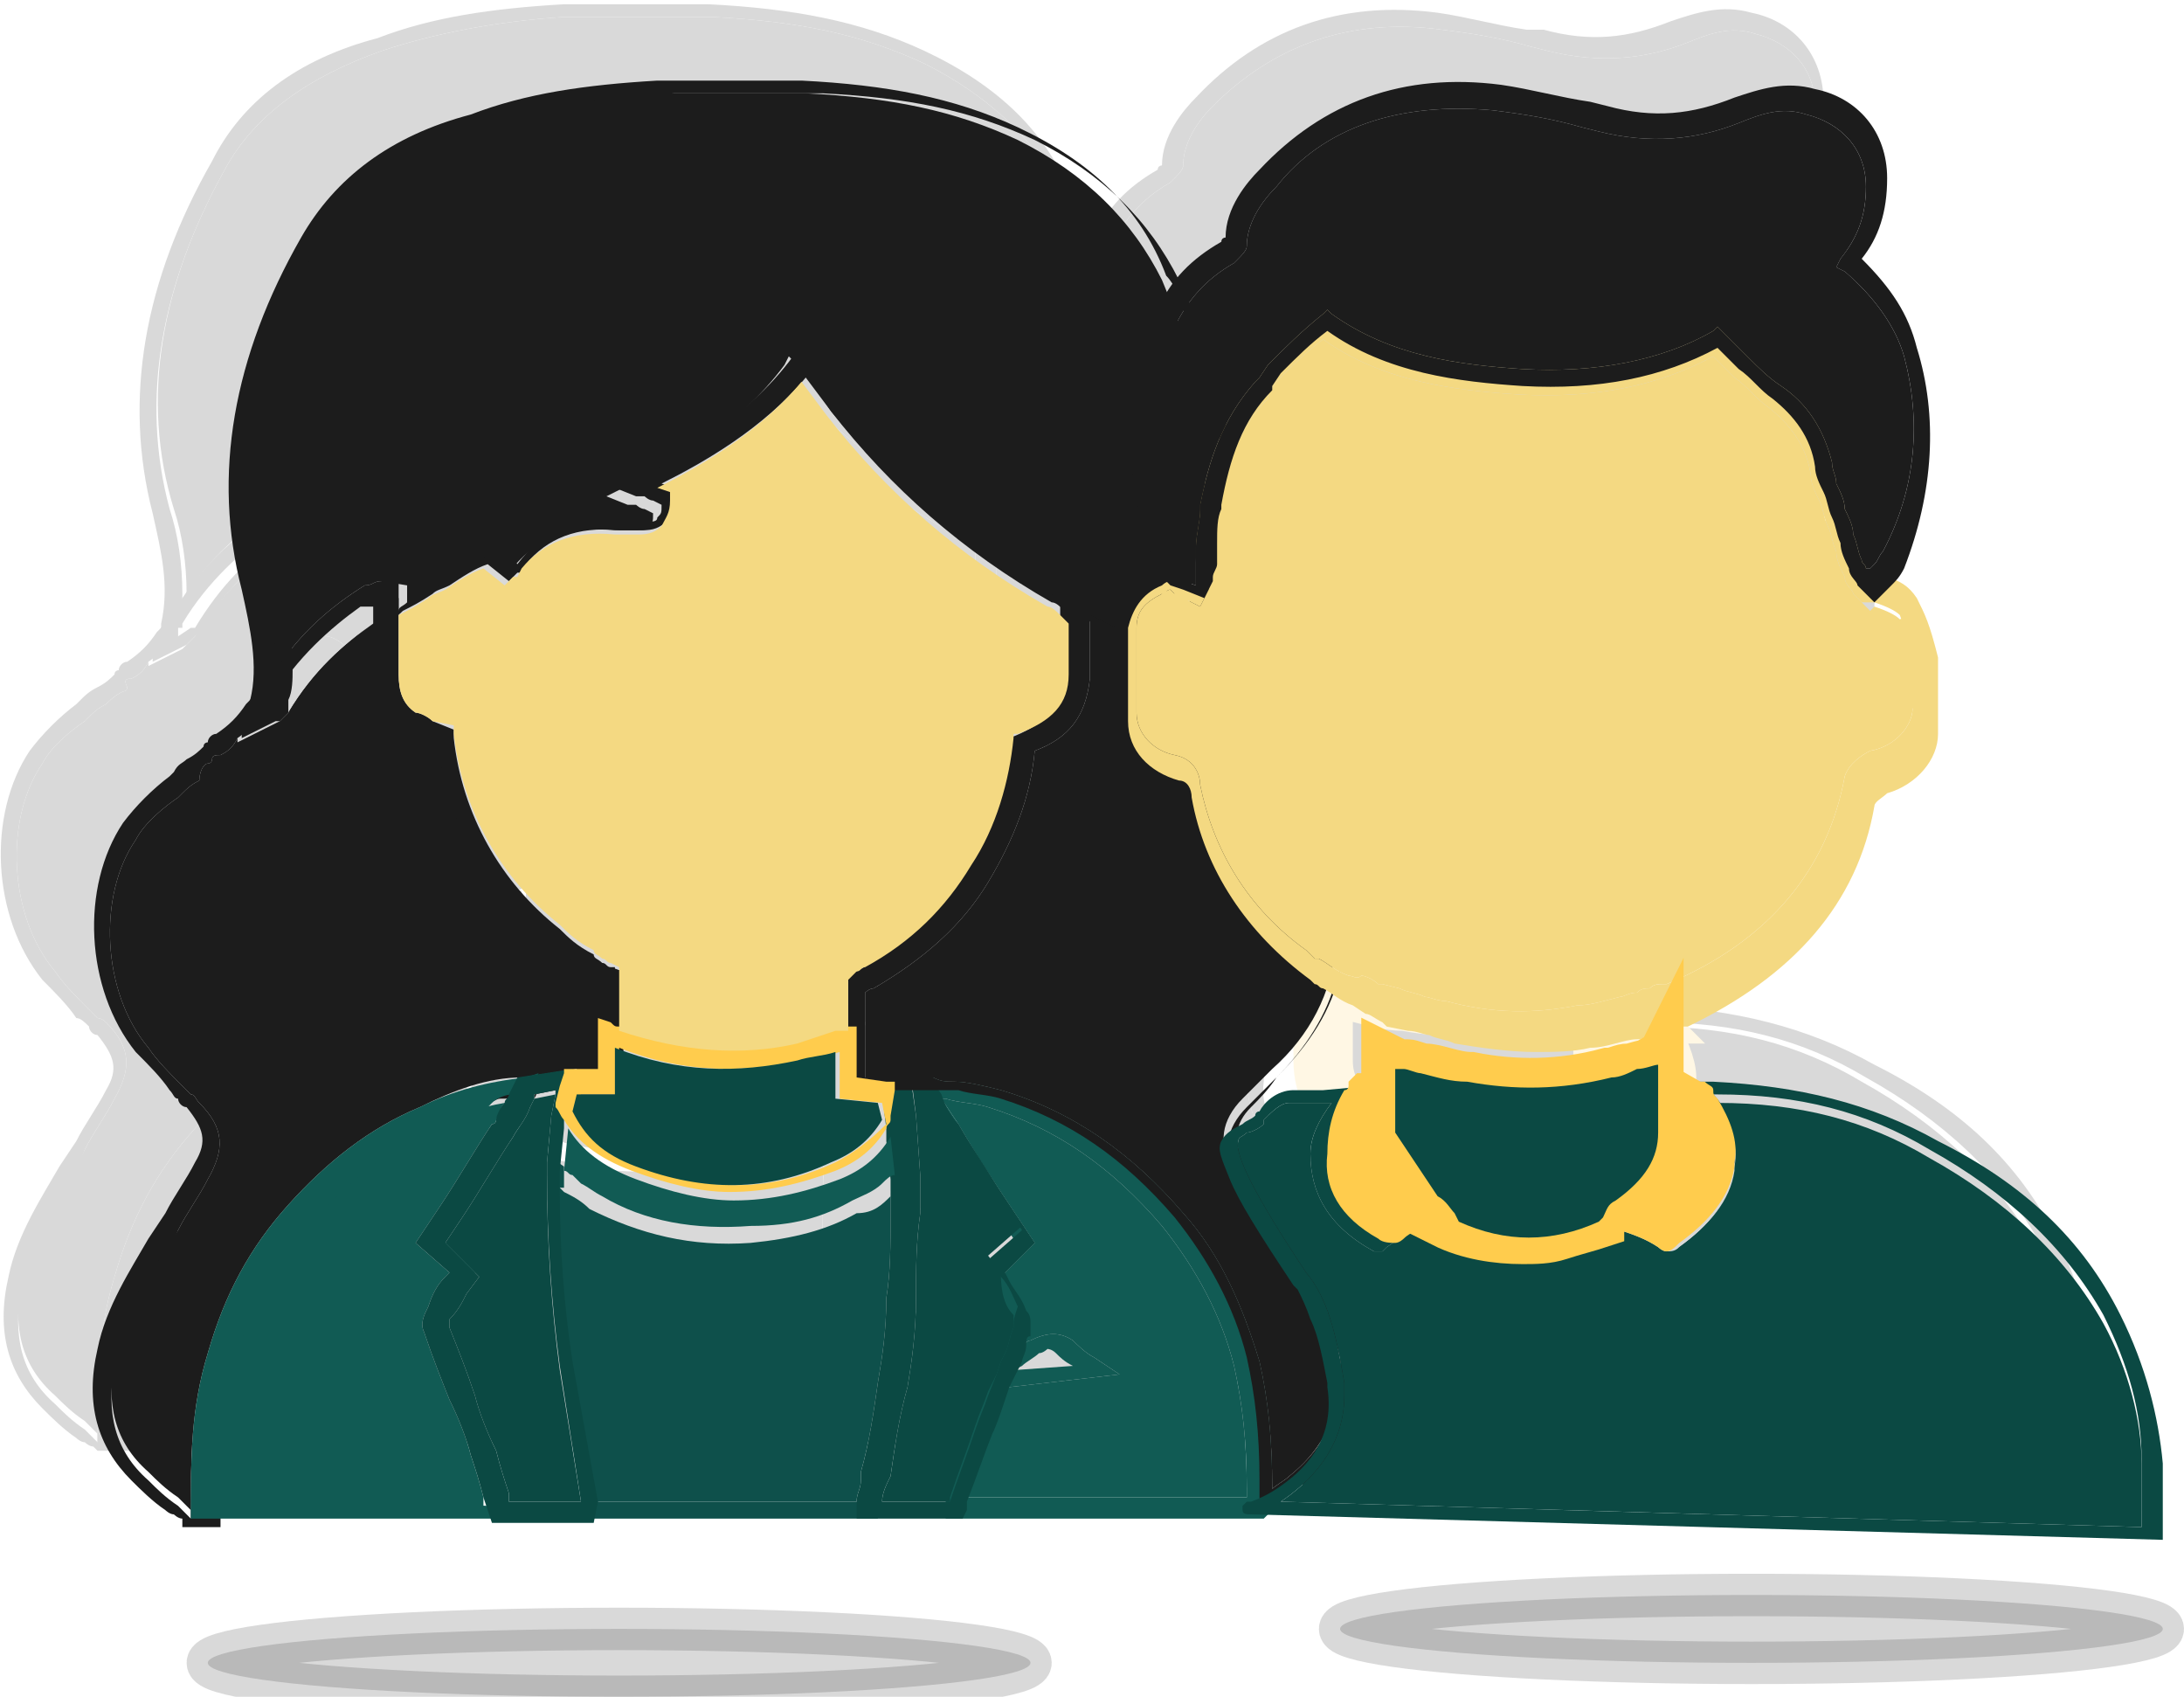 <?xml version="1.0" encoding="utf-8"?>
<!-- Generator: Adobe Illustrator 24.1.0, SVG Export Plug-In . SVG Version: 6.00 Build 0)  -->
<svg version="1.1" id="Layer_1" xmlns="http://www.w3.org/2000/svg" xmlns:xlink="http://www.w3.org/1999/xlink" x="0px" y="0px"
	 viewBox="0 0 51.5 40" style="enable-background:new 0 0 51.5 40;" xml:space="preserve">
<style type="text/css">
	.st0{opacity:0.15;}
	.st1{stroke:#FFCC4D;stroke-miterlimit:10;}
	.st2{fill:#1C1C1C;}
	.st3{fill:#0E504B;}
	.st4{fill:#115B54;}
	.st5{fill:#0B4943;}
	.st6{fill:#FFCC4D;}
	.st7{fill:#F4D982;}
	.st8{fill:none;stroke:#FFCC4D;stroke-miterlimit:10;}
	.st9{opacity:0.15;stroke:#000000;stroke-miterlimit:10;}
</style>
<g class="st0">
	<g>
		<g>
			<path d="M12.2,21c-0.1,0-0.1-0.1-0.2-0.1c-0.1-0.1-0.2-0.1-0.2-0.2c-0.4-0.2-0.6-0.4-0.8-0.6c-1.4-1.1-2.3-2.7-2.5-4.5v-0.2
				l-0.4-0.2c-0.1-0.1-0.3-0.2-0.4-0.2c-0.3-0.2-0.4-0.5-0.4-0.9v-1.4c-0.1,0-0.1,0-0.2,0.1l-0.1,0c0,0-0.1,0-0.1,0.1l-0.1,0.1v0h0
				v1.2c0,0.5,0.2,0.9,0.6,1.2c0.2,0.1,0.3,0.2,0.5,0.2L8,15.7c0.2,1.9,1.1,3.6,2.6,4.8c0.2,0.2,0.5,0.4,0.9,0.6
				c0.1,0,0.1,0.1,0.2,0.1c0,0.1,0.1,0.1,0.2,0.2v2.3H11l-0.5,0.1h0l-0.2,0.4c0,0,0,0,0,0l0,0l0-0.1l0.5-0.1l0,0.1l0.2,0l0.1,0h1.3
				v-2.9L12.2,21z M12.2,21c-0.1,0-0.1-0.1-0.2-0.1c-0.1-0.1-0.2-0.1-0.2-0.2c-0.4-0.2-0.6-0.4-0.8-0.6c-1.4-1.1-2.3-2.7-2.5-4.5
				v-0.2l-0.4-0.2c-0.1-0.1-0.3-0.2-0.4-0.2c-0.3-0.2-0.4-0.5-0.4-0.9v-1.4c-0.1,0-0.1,0-0.2,0.1l-0.1,0c0,0-0.1,0-0.1,0.1l-0.1,0.1
				v0h0v1.2c0,0.5,0.2,0.9,0.6,1.2c0.2,0.1,0.3,0.2,0.5,0.2L8,15.7c0.2,1.9,1.1,3.6,2.6,4.8c0.2,0.2,0.5,0.4,0.9,0.6
				c0.1,0,0.1,0.1,0.2,0.1c0,0.1,0.1,0.1,0.2,0.2v2.3H11l-0.5,0.1h0l-0.2,0.4c0,0,0,0,0,0l0,0l0-0.1l0.5-0.1l0,0.1l0.2,0l0.1,0h1.3
				v-2.9L12.2,21z M12.2,21c-0.1,0-0.1-0.1-0.2-0.1c-0.1-0.1-0.2-0.1-0.2-0.2c-0.4-0.2-0.6-0.4-0.8-0.6c-1.4-1.1-2.3-2.7-2.5-4.5
				v-0.2l-0.4-0.2c-0.1-0.1-0.3-0.2-0.4-0.2c-0.3-0.2-0.4-0.5-0.4-0.9v-2.3l-0.5,0.2h0c-0.2,0-0.2,0.1-0.4,0.1
				c-0.8,0.5-1.5,1.1-2.1,2c-0.1,0.1-0.1,0.2-0.2,0.3c0,0-0.1,0-0.1,0H4l-0.1,0.2c0,0.1-0.1,0.2-0.2,0.3c-0.2,0.3-0.4,0.5-0.7,0.7
				c-0.1,0-0.2,0.1-0.2,0.2c0,0-0.1,0-0.1,0.1c-0.1,0.1-0.2,0.2-0.4,0.3c-0.2,0.1-0.3,0.2-0.4,0.3l-0.1,0.1
				c-0.4,0.3-0.8,0.7-1.1,1.1c-1,1.5-0.9,3.9,0.3,5.4c0.3,0.3,0.6,0.6,0.8,0.9C1.9,24,2,24.1,2.1,24.2c0,0.1,0.1,0.2,0.2,0.2
				c0.4,0.5,0.5,0.8,0.2,1.3c-0.2,0.4-0.5,0.8-0.7,1.2l-0.4,0.6c-0.4,0.7-1,1.6-1.2,2.6c-0.3,1.3,0,2.3,0.8,3.1
				c0.2,0.2,0.5,0.5,0.8,0.7c0,0,0.1,0.1,0.2,0.1c0,0,0.1,0.1,0.2,0.1l0.1,0.1h0.9L3,34l-0.1-0.3c0,0,0-0.1,0-0.1
				c0-0.9,0-2.2,0.4-3.4c0.4-1.2,1-2.3,1.8-3.2C6,26,6.9,25.3,8,24.8c0.2-0.1,0.3-0.1,0.5-0.2c0.1,0,0.2-0.1,0.3-0.1
				c0,0,0.1,0,0.1-0.1c0.1,0,0.2,0,0.2-0.1c0.1,0,0.1,0,0.2-0.1c0,0,0,0,0,0c0.1,0,0.2-0.1,0.3-0.1c0,0,0,0,0.1,0c0,0,0,0,0,0
				c0.2,0,0.3-0.1,0.5-0.1c0,0,0,0,0,0l0,0l0.5-0.1l0.2,0l0.1,0h1.3v-2.9L12.2,21z M11.9,23.7H11l-0.5,0.1h0l-0.4,0.1
				c0,0-0.1,0-0.1,0c-0.8,0.1-1.6,0.3-2.3,0.7c-1.2,0.5-2.1,1.2-3.1,2.3c-0.9,1-1.5,2.1-1.9,3.4c-0.4,1.3-0.4,2.7-0.4,3.7H2.3
				c0,0-0.1-0.1-0.1-0.1c-0.1-0.1-0.1-0.1-0.2-0.2c-0.3-0.2-0.5-0.4-0.7-0.6c-0.8-0.7-1-1.6-0.8-2.7c0.2-1,0.7-1.9,1.2-2.5L2,27.1
				c0.2-0.4,0.5-0.8,0.7-1.2c0.4-0.7,0.4-1.2-0.2-1.8C2.5,24.1,2.4,24,2.3,24c-0.1-0.1-0.2-0.2-0.2-0.2c-0.3-0.3-0.6-0.6-0.8-0.9
				c-1.1-1.3-1.2-3.6-0.3-4.9c0.2-0.4,0.7-0.8,1-1l0.1-0.1c0.1-0.1,0.2-0.2,0.4-0.3c0.1-0.1,0.2-0.2,0.4-0.3c0,0,0.1,0,0.1-0.1
				C2.9,16,3,16,3.1,16l0,0c0.2-0.1,0.3-0.2,0.4-0.4c0.3-0.2,0.5-0.5,0.6-0.8c0,0,0.1,0,0.1,0h0.1l0-0.1c0.6-1,1.4-1.7,2.1-2.2
				c0.1,0,0.1,0,0.2,0h0.1v1.7c0,0.5,0.2,0.9,0.6,1.2c0.2,0.1,0.3,0.2,0.5,0.2L8,15.7c0.2,1.9,1.1,3.6,2.6,4.8
				c0.2,0.2,0.5,0.4,0.9,0.6c0.1,0,0.1,0.1,0.2,0.1c0,0.1,0.1,0.1,0.2,0.2V23.7z M12.2,21c-0.1,0-0.1-0.1-0.2-0.1
				c-0.1-0.1-0.2-0.1-0.2-0.2c-0.4-0.2-0.6-0.4-0.8-0.6c-1.4-1.1-2.3-2.7-2.5-4.5v-0.2l-0.4-0.2c-0.1-0.1-0.3-0.2-0.4-0.2
				c-0.3-0.2-0.4-0.5-0.4-0.9v-1.4c-0.1,0-0.1,0-0.2,0.1l-0.1,0c0,0-0.1,0-0.1,0.1l-0.1,0.1v0h0v1.2c0,0.5,0.2,0.9,0.6,1.2
				c0.2,0.1,0.3,0.2,0.5,0.2L8,15.7c0.2,1.9,1.1,3.6,2.6,4.8c0.2,0.2,0.5,0.4,0.9,0.6c0.1,0,0.1,0.1,0.2,0.1c0,0.1,0.1,0.1,0.2,0.2
				v2.3H11l-0.5,0.1h0l-0.2,0.4c0,0,0,0,0,0l0,0l0-0.1l0.5-0.1l0,0.1l0.2,0l0.1,0h1.3v-2.9L12.2,21z"/>
			<path d="M11.9,21.4v2.2h-0.5l0-0.2l-1.3,0.2l0,0c-0.8,0-1.6,0.3-2.4,0.7c-1.2,0.5-2.2,1.3-3.1,2.3c-0.9,1-1.5,2.1-1.9,3.5
				c-0.4,1.3-0.4,2.5-0.4,3.7h0c0,0-0.1-0.1-0.1-0.1c-0.1-0.1-0.1-0.1-0.2-0.2c-0.3-0.2-0.5-0.4-0.7-0.6c-0.8-0.7-1-1.6-0.8-2.7
				c0.2-1,0.7-1.9,1.2-2.5L2,27.1c0.2-0.4,0.5-0.8,0.7-1.2c0.4-0.7,0.4-1.2-0.2-1.8C2.5,24.1,2.4,24,2.3,24
				c-0.1-0.1-0.2-0.2-0.2-0.2c-0.3-0.3-0.6-0.6-0.8-0.9c-1.1-1.3-1.2-3.6-0.3-4.9c0.2-0.4,0.7-0.8,1-1l0.1-0.1
				c0.1-0.1,0.2-0.2,0.4-0.3c0.1-0.1,0.2-0.2,0.4-0.3c0,0,0.1,0,0.1-0.1C2.9,16,3,16,3.1,16l0,0c0.2-0.1,0.3-0.2,0.4-0.4l0,0.1
				l0.8-0.4l0.1-0.1c0,0,0.1-0.1,0.2-0.2c0.6-1,1.3-1.6,2-2.1h0.2v1.2c0,0.5,0.2,0.9,0.6,1.2c0.2,0.1,0.3,0.2,0.5,0.2L8,15.7
				c0.2,1.9,1.1,3.6,2.6,4.8c0.2,0.2,0.5,0.4,0.9,0.6c0.1,0,0.1,0.1,0.2,0.1C11.8,21.3,11.8,21.4,11.9,21.4z"/>
		</g>
	</g>
	<g>
		<g>
			<path d="M18.9,25.9C18.9,25.9,18.9,25.9,18.9,25.9l0,0.2c0,0.3,0,0.6,0,0.8c0,0.6,0,1.3-0.1,1.9c0,0.8-0.1,1.4-0.2,2
				c-0.1,0.7-0.2,1.4-0.4,2.1c0,0.1,0,0.1,0,0.2c0,0.2-0.1,0.3-0.1,0.5h-6.2l-0.6-3.3C11.1,29,11,27.7,11,26.3c0,0,0.1,0,0.1,0
				c0-0.1,0-0.3,0-0.4l0-0.1c0,0,0,0,0,0l-0.3-0.2l0,0v0.4c0,1.5,0.1,3,0.3,4.5l0.6,3.6h6.8v-0.2c0-0.3,0.1-0.6,0.2-0.9
				c0.1-0.7,0.2-1.4,0.4-2.1c0.1-0.6,0.2-1.3,0.2-2.1c0-0.7,0-1.3,0.1-2c0-0.3,0-0.6,0-0.8v-0.4L18.9,25.9z"/>
			<path d="M18.9,26.4v0.5c0,0.6,0,1.3-0.1,1.9c0,0.8-0.1,1.4-0.2,2c-0.1,0.7-0.2,1.4-0.4,2.1c0,0.1,0,0.1,0,0.2
				c0,0.2-0.1,0.3-0.1,0.5h-6.2l-0.6-3.3C11.1,29,11,27.7,11,26.3c0,0,0.1,0,0.1,0c0,0,0.1,0.1,0.1,0.1c0.2,0.1,0.4,0.2,0.6,0.4
				c1.2,0.6,2.4,0.9,3.8,0.8c1-0.1,1.8-0.3,2.5-0.7C18.4,26.7,18.6,26.6,18.9,26.4z"/>
		</g>
	</g>
	<g>
		<g>
			<path d="M10.2,23.6C10.2,23.6,10.2,23.6,10.2,23.6c-0.9,0.1-1.7,0.3-2.5,0.7c-1.2,0.5-2.2,1.3-3.1,2.3c-0.9,1-1.5,2.1-1.9,3.5
				c-0.4,1.3-0.4,2.5-0.4,3.7V34H10l-0.2-0.7c-0.1-0.3-0.2-0.6-0.3-1c-0.2-0.4-0.4-0.9-0.5-1.3c-0.2-0.6-0.4-1.1-0.6-1.6
				c0-0.1,0-0.2,0-0.2c0.2-0.2,0.3-0.4,0.4-0.6L9,28.2l0,0l-0.7-0.7l-0.1-0.1l0.4-0.6c0.4-0.6,0.8-1.3,1.2-1.9
				c0.1-0.2,0.3-0.4,0.4-0.7l0-0.1l0.2-0.4h0l0.1-0.2L10.2,23.6z M9.5,24.7c-0.4,0.6-0.8,1.3-1.2,1.9l-0.6,0.9l0.8,0.7l-0.1,0.1
				C8.3,28.6,8.1,28.8,8,29c-0.1,0.2-0.2,0.4-0.1,0.6c0.2,0.6,0.4,1.1,0.6,1.6c0.2,0.4,0.4,0.9,0.5,1.3c0.1,0.3,0.2,0.6,0.3,1l0,0.2
				l-5.6-0.2c0-1.1-0.7-1.6-0.4-2.8c0.4-1.2,1.5-1.8,2.4-2.8s1.2-1.9,2.4-2.4c0.5-0.2,0.8-0.8,1.2-1.2c0.1-0.1,0.3-0.2,0.5-0.2
				c-0.1,0.1-0.1,0.1-0.1,0.2c-0.8,0.9-1.2,1.4-1.3,1.5c0.2-0.2,1.2-1.4,1.3-1.5c-0.1,0.1-0.1,0.2-0.2,0.4
				C9.5,24.6,9.5,24.6,9.5,24.7z"/>
			<path d="M9.8,24.2c-0.1,0.1-0.1,0.2-0.2,0.4c0,0,0,0.1-0.1,0.1c-0.4,0.6-0.8,1.3-1.2,1.9l-0.6,0.9l0.8,0.7l-0.1,0.1
				C8.3,28.6,8.1,28.8,8,29c-0.1,0.2-0.2,0.4-0.1,0.6c0.2,0.6,0.4,1.1,0.6,1.6c0.2,0.4,0.4,0.9,0.5,1.3c0.1,0.3,0.2,0.6,0.3,1l0,0.2
				H2.9c0-0.9,0-2.2,0.4-3.4c0.4-1.2,1-2.3,1.8-3.2C6,26,6.9,25.3,8,24.8C8.6,24.5,9.1,24.3,9.8,24.2z"/>
		</g>
	</g>
	<g>
		<g>
			<path d="M27.8,33.6c0,0,0-0.1,0-0.1c0-0.1,0-0.2,0-0.2c0-1.2-0.1-2.1-0.3-3c-0.4-1.3-0.9-2.5-1.8-3.5c-1.2-1.4-2.6-2.4-4.3-2.9
				c-0.4-0.1-0.8-0.2-1.1-0.2c-0.2,0-0.3,0-0.5-0.1l-0.4-0.1l0,0h0l0,0.1l0.2,0.4l0,0h0l0.1,0.2c0.1,0.2,0.2,0.4,0.4,0.7
				c0.4,0.6,0.8,1.2,1.2,1.9l0.4,0.6L21,28.1l0.3,0.4c0.2,0.2,0.3,0.5,0.4,0.7c0,0.1,0,0.2,0,0.3c-0.1,0.2-0.1,0.4-0.2,0.6l-0.2,0.5
				h0L21.1,31c-0.1,0.3-0.2,0.5-0.3,0.8c-0.2,0.6-0.4,1.1-0.6,1.7c0,0,0,0,0,0.1c0,0,0,0,0,0c0,0,0,0,0,0c0,0,0,0.1,0,0.1
				c0,0,0,0,0,0.1l0,0.2h7.5l0.1-0.1l0,0c0,0,0,0,0,0C27.8,33.8,27.8,33.7,27.8,33.6L27.8,33.6C27.8,33.7,27.8,33.6,27.8,33.6z
				 M21.8,30.5L21.8,30.5L21.8,30.5l0.2-0.1c0.1-0.1,0.3-0.2,0.4-0.3c0.1,0,0.2-0.1,0.2-0.1c0,0,0.1,0,0.2,0.1
				c0.1,0.1,0.2,0.2,0.4,0.3L21.8,30.5L21.8,30.5z M20.5,33.6c0.2-0.6,0.4-1.1,0.7-1.7c0.1-0.2,0.2-0.5,0.3-0.8l0.1-0.2h0l2.6-0.3
				l-0.6-0.5c-0.2-0.1-0.4-0.3-0.5-0.4c-0.3-0.2-0.6-0.2-1,0c-0.1,0-0.1,0.1-0.2,0.1c0,0,0,0,0,0v0c0-0.1,0-0.2,0.1-0.3
				c0-0.1,0-0.1,0-0.2c0,0,0,0,0-0.1c0,0,0,0,0,0c0-0.1,0-0.2-0.1-0.4c-0.2-0.2-0.3-0.4-0.4-0.6l-0.1-0.1l0,0l0.7-0.7l0,0l-0.6-0.9
				c-0.4-0.6-0.8-1.2-1.2-1.9l-0.4-0.6c0,0,0,0,0.1,0c0.3,0.1,0.7,0.1,1,0.2c1.6,0.5,2.9,1.4,4.1,2.8c0.8,1,1.4,2.1,1.7,3.3
				c0.2,0.9,0.3,1.8,0.3,2.9c0,0.1,0,0.2,0,0.2H20.5z"/>
			<path d="M21.7,30.9l2.6-0.3l-0.6-0.5c-0.2-0.1-0.4-0.3-0.5-0.4c-0.3-0.2-0.6-0.2-1,0c-0.1,0-0.1,0.1-0.2,0.1c0,0,0,0,0,0v0
				c0-0.1,0-0.2,0.1-0.2c0-0.1,0-0.2,0-0.2c0,0,0,0,0-0.1c0,0,0,0,0,0c0-0.1,0-0.2-0.1-0.4c-0.2-0.2-0.3-0.4-0.4-0.6l-0.1-0.1
				l0.7-0.7l0,0l0,0l-0.6-0.9c-0.4-0.6-0.8-1.2-1.2-1.9l-0.4-0.6c0,0,0,0,0.1,0c0.3,0.1,0.7,0.1,1,0.2c1.6,0.5,2.9,1.4,4.1,2.8
				c0.8,1,1.4,2.1,1.7,3.3c0.2,0.9,0.3,1.8,0.3,2.9c0,0.1,0,0.2,0,0.2h-6.7c0.2-0.5,0.4-1.1,0.6-1.6c0.1-0.2,0.2-0.5,0.3-0.8
				L21.7,30.9z"/>
		</g>
	</g>
	<g>
		<g>
			<path d="M11.9,33.6l-0.6-3.3c-0.2-1.3-0.3-2.7-0.3-4c0-0.1,0-0.3,0-0.4l0-0.1l0.1-1v0l0-0.3l0.1-0.5l0.1-0.3l0-0.1l0-0.2
				l-1.3,0.2l0,0L10,23.8L9.9,24c0,0.1-0.1,0.1-0.1,0.2c-0.1,0.1-0.2,0.3-0.2,0.4c0,0,0,0.1-0.1,0.1c-0.4,0.6-0.8,1.3-1.2,1.9
				l-0.6,0.9l0.8,0.7l-0.1,0.1C8.3,28.6,8.1,28.8,8,29c-0.1,0.2-0.2,0.4-0.1,0.6c0.2,0.6,0.4,1.1,0.6,1.6c0.2,0.4,0.4,0.9,0.5,1.3
				c0.1,0.3,0.2,0.6,0.3,1L9.6,34H12L11.9,33.6z M11.5,33.6H9.9l-0.1-0.2c-0.1-0.3-0.2-0.6-0.3-1c-0.2-0.4-0.4-0.9-0.5-1.3
				c-0.2-0.6-0.4-1.1-0.6-1.6c0-0.1,0-0.2,0-0.2c0.2-0.2,0.3-0.4,0.4-0.6l0.3-0.4L9,28.2l-0.7-0.7l0,0l0.4-0.6
				c0.4-0.6,0.8-1.3,1.2-1.9c0.1-0.2,0.3-0.4,0.4-0.7l0.1-0.2l0-0.1l0.5-0.1l0,0.1l-0.1,0.5l-0.1,1.1l0,0.3c0,1.5,0.1,3,0.3,4.5
				L11.5,33.6z"/>
			<path d="M11.5,33.6H9.9l-0.1-0.2c-0.1-0.3-0.2-0.6-0.3-1c-0.2-0.4-0.4-0.9-0.5-1.3c-0.2-0.6-0.4-1.1-0.6-1.6c0-0.1,0-0.2,0-0.2
				c0.2-0.2,0.3-0.4,0.4-0.6l0.3-0.4L9,28.2l0,0l-0.7-0.7l0.4-0.6c0.4-0.6,0.8-1.3,1.2-1.9c0.1-0.2,0.3-0.4,0.4-0.7l0.1-0.2l0.5-0.1
				l-0.1,0.5l-0.1,1.1l0,0v0.4c0,1.5,0.1,3,0.3,4.5L11.5,33.6z"/>
		</g>
	</g>
	<g>
		<g>
			<path d="M21.6,28.4l-0.1-0.2l0,0l0.7-0.7l0,0l-0.6-0.9c-0.4-0.6-0.8-1.2-1.2-1.9c-0.2-0.2-0.3-0.4-0.4-0.7h0v0l-0.2-0.4l-0.4,0
				l-0.8-0.1l0,0.2l0,0.2l0.1,0.8l0,0.3l0.1,0.9l0,0.1c0,0.3,0,0.6,0,0.8c0,0.6,0,1.3-0.1,1.9c0,0.8-0.1,1.4-0.2,2
				c-0.1,0.7-0.2,1.4-0.4,2.1c0,0.1,0,0.1,0,0.2c0,0.2-0.1,0.3-0.1,0.5c0,0.1,0,0.1,0,0.2l0,0.2h2.5l0.1-0.2c0,0,0,0,0-0.1v-0.1
				c0.2-0.5,0.4-1.1,0.6-1.6c0.1-0.2,0.2-0.5,0.3-0.8l0.1-0.3l0.2-0.4l0,0l0,0v0l0.1-0.2c0-0.1,0.1-0.2,0.1-0.4c0,0,0,0,0,0v0
				c0-0.1,0-0.2,0.1-0.2c0-0.1,0-0.2,0-0.2c0,0,0,0,0-0.1c0,0,0,0,0,0c0-0.1,0-0.2-0.1-0.3C21.9,28.8,21.8,28.6,21.6,28.4z
				 M21.7,29.5c-0.1,0.2-0.1,0.4-0.2,0.6l-0.1,0.2l-0.1,0.3h0L21.1,31c-0.1,0.3-0.2,0.5-0.3,0.8c-0.2,0.6-0.4,1.1-0.6,1.7
				c0,0,0,0,0,0c0,0,0,0,0,0c0,0,0,0,0,0c0,0,0,0,0,0h-1.6c0-0.2,0.1-0.4,0.2-0.6c0.1-0.7,0.2-1.4,0.4-2.1c0.1-0.6,0.2-1.3,0.2-2.1
				c0-0.7,0-1.3,0.1-2c0-0.3,0-0.6,0-0.9l-0.1-1.4l-0.1-0.7l0,0l0.5,0l0,0h0l0.1,0.2c0.1,0.2,0.2,0.4,0.4,0.7
				c0.4,0.6,0.8,1.2,1.2,1.9l0.4,0.6L21,28.1l0.3,0.4c0.2,0.2,0.3,0.5,0.4,0.7C21.8,29.3,21.8,29.3,21.7,29.5z"/>
			<path d="M21.7,29.2c0,0.1,0,0.2,0,0.3c-0.1,0.2-0.1,0.4-0.2,0.6l-0.1,0.2l-0.1,0.3h0L21.1,31c-0.1,0.3-0.2,0.5-0.3,0.8
				c-0.2,0.6-0.4,1.1-0.6,1.7c0,0,0,0,0,0.1c0,0,0,0,0,0c0,0,0,0,0,0c0,0,0,0,0,0h-1.6c0-0.2,0.1-0.4,0.2-0.6
				c0.1-0.7,0.2-1.4,0.4-2.1c0.1-0.6,0.2-1.3,0.2-2.1c0-0.7,0-1.3,0.1-2c0-0.3,0-0.6,0-0.9l-0.1-1.4l-0.1-0.8l0.5,0l0.1,0.2
				c0.1,0.2,0.2,0.4,0.4,0.7c0.4,0.6,0.8,1.2,1.2,1.9l0.4,0.6L21,28.1l0.3,0.4C21.4,28.7,21.6,29,21.7,29.2z"/>
		</g>
	</g>
	<g>
		<path d="M7.2,12.3L7.2,12.3c-0.2,0.1-0.2,0.2-0.3,0.2c0,0-0.1,0-0.1,0V13h0v0l0.1-0.1c0,0,0.1,0,0.1-0.1l0.1,0
			c0.1,0,0.1,0,0.2-0.1v-0.4C7.2,12.3,7.2,12.3,7.2,12.3z M25.9,6c-0.1-0.2-0.1-0.3-0.2-0.5c-0.1-0.3-0.2-0.6-0.4-0.8
			c-0.6-1.6-1.8-2.7-3.5-3.5c-1.5-0.7-3.1-1-5.1-1.1c-1,0-2.1,0-3.4,0c-1.7,0.1-3.1,0.3-4.4,0.8C7,1.4,5.7,2.4,5,3.8
			c-1.6,2.8-2.1,5.6-1.4,8.3C3.8,13,4,13.8,3.8,14.7l0,0.1l-0.2,0.7l0,0.1l0.8-0.4l0.1-0.1c0,0,0.1-0.1,0.2-0.2c0.6-1,1.3-1.6,2-2.1
			h0.2v0l0.1-0.1c0,0,0.1,0,0.1-0.1l0.1,0c0.1,0,0.1,0,0.2-0.1c0.2-0.1,0.4-0.2,0.7-0.4c0.1-0.1,0.2-0.1,0.4-0.2
			c0.3-0.2,0.6-0.4,0.9-0.5L9.7,12l0.2-0.2H10l0.1-0.2c0.5-0.6,1.2-0.9,2.2-0.8h0.3c0.1,0,0.1,0,0.2,0c0.2,0,0.4,0,0.6-0.2
			c0.1-0.2,0.2-0.3,0.2-0.6V9.9l-0.3-0.1c1-0.5,2.4-1.3,3.4-2.5l0.6,0.8c1.4,1.8,3.1,3.3,5.2,4.5h0c0.1,0,0.2,0.1,0.3,0.2l0.2,0.1
			l0.1,0l0.2,0.1c0.1,0,0.1,0.1,0.2,0.1c0,0,0.1,0,0.1,0c0.1,0,0.2,0.1,0.3,0.1c0.4,0.2,0.7,0.3,1,0.4l0.4,0.1l0.1,0.1l0.4,0.1
			l0.1,0l0.1-0.7c0-0.1,0-0.2,0.1-0.3c0-0.1,0-0.2,0.1-0.3c0-0.1,0-0.3,0.1-0.4c0,0,0-0.1,0-0.1c0,0,0,0,0,0c0-0.1,0-0.2,0-0.3
			c0,0,0-0.1,0-0.1v0c0.1-0.6,0.2-1.2,0.3-1.9C26.6,8.7,26.4,7.4,25.9,6z M25.9,12.2L25.9,12.2c0,0.1-0.1,0.3-0.1,0.4
			c0,0.1,0,0.2-0.1,0.3c0,0.1,0,0.2-0.1,0.3c0,0,0,0,0,0l0,0.2l-0.4-0.1l-0.1-0.1c-0.1,0-0.2-0.1-0.2-0.1c-0.3-0.1-0.5-0.2-0.8-0.4
			c-0.1,0-0.2-0.1-0.3-0.1c-0.1-0.1-0.2-0.1-0.3-0.2l-0.2-0.1L23,12.3c-0.1-0.1-0.3-0.2-0.4-0.2c-2-1.1-3.7-2.6-5.1-4.3l-0.6-0.9
			c0,0,0,0-0.1-0.1c0,0,0-0.1-0.1-0.1l-0.2-0.2l-0.1,0.2c-1.1,1.5-2.7,2.3-3.8,2.9l-0.4,0.2l0.5,0.2c0.1,0,0.1,0,0.2,0
			c0,0,0.1,0.1,0.2,0.1l0.2,0.1c0,0.2,0,0.2-0.1,0.3c0,0.1-0.1,0.1-0.3,0.1h-0.1c-0.1,0-0.1,0-0.2,0h-0.2c-1.1-0.1-1.9,0.2-2.5,1h0
			L9.4,11l-0.1,0c-0.4,0.2-0.7,0.4-1,0.6c-0.1,0.1-0.2,0.1-0.3,0.2c-0.2,0.1-0.4,0.3-0.6,0.4c0,0-0.1,0-0.1,0.1l-0.1,0
			c-0.1,0.1-0.2,0.1-0.2,0.2c0,0-0.1,0-0.1,0c0,0-0.1,0-0.1,0c0,0-0.1,0-0.1,0.1c-0.8,0.5-1.5,1.2-2.1,2.2c0,0,0,0,0,0
			c0,0-0.1,0-0.1,0L4.2,15l0-0.2c0,0,0-0.1,0-0.1c0.1-0.2,0.1-0.5,0.1-0.7c0-0.7-0.1-1.4-0.3-2C3.3,9.4,3.8,6.7,5.3,4
			C6,2.7,7.3,1.8,9,1.2c1.2-0.4,2.7-0.7,4.3-0.8c0.6,0,1.2,0,1.8,0c0.6,0,1.1,0,1.7,0c2,0.1,3.5,0.4,5,1.1c1.6,0.8,2.7,1.9,3.4,3.3
			c0.2,0.4,0.3,0.7,0.5,1.1c0.1,0.2,0.1,0.4,0.2,0.5c0.4,1.2,0.5,2.3,0.5,3.4c0,0.5-0.1,1.1-0.2,1.6c0,0.1,0,0.2-0.1,0.3
			c0,0,0,0,0,0.1c0,0.1,0,0.1,0,0.2C25.9,12.1,25.9,12.2,25.9,12.2z"/>
		<path d="M26.3,9.9c0,0.6-0.2,1.4-0.3,2c0,0.1,0,0.3-0.1,0.4c0,0.1-0.1,0.3-0.1,0.4c0,0.1,0,0.2-0.1,0.3c0,0.1,0,0.2-0.1,0.3
			L25.2,13c-0.4-0.1-0.7-0.2-1-0.4c-0.2-0.1-0.4-0.2-0.6-0.3L23,12.1v0.2c-0.1-0.1-0.3-0.2-0.4-0.2c-2-1.1-3.7-2.6-5.1-4.3l-0.6-0.9
			c0,0,0,0-0.1-0.1c0,0,0-0.1-0.1-0.1l-0.2-0.2l-0.1,0.2c-1.1,1.5-2.7,2.3-3.8,2.9l-0.4,0.2l0.5,0.2c0.1,0,0.1,0,0.2,0
			c0,0,0.1,0.1,0.2,0.1l0.2,0.1c0,0.2,0,0.2-0.1,0.3c0,0.1-0.1,0.1-0.3,0.1h-0.1c-0.1,0-0.1,0-0.2,0h-0.2c-1.1-0.1-1.9,0.2-2.5,1h0
			L9.4,11l-0.1,0c-0.4,0.2-0.7,0.4-1,0.6c-0.1,0.1-0.2,0.1-0.3,0.2c-0.2,0.1-0.4,0.3-0.6,0.4v-0.5l-0.5,0.2h0
			c-0.2,0-0.2,0.1-0.4,0.1c-0.8,0.5-1.5,1.1-2.1,2c0-0.7-0.1-1.4-0.3-2C3.3,9.4,3.8,6.7,5.3,4C6,2.7,7.3,1.8,9,1.2
			c1.2-0.4,2.7-0.7,4.3-0.8c0.6,0,1.2,0,1.8,0c0.6,0,1.1,0,1.7,0c2,0.1,3.5,0.4,5,1.1c1.6,0.8,2.7,1.9,3.4,3.3
			C26,6.7,26.3,8.3,26.3,9.9z"/>
	</g>
	<g>
		<g>
			<path d="M29.6,29.9c-0.1-0.2-0.1-0.4-0.2-0.6c0,0,0,0,0,0c-0.1-0.2-0.2-0.5-0.3-0.7c-0.2-0.3-0.4-0.7-0.6-1.1l-0.2-0.2
				c-0.3-0.5-0.6-0.9-0.9-1.4c-0.1-0.1-0.1-0.2-0.2-0.4c-0.2-0.4-0.2-0.8,0.2-1.2c0.2-0.2,0.4-0.4,0.6-0.7c0.8-0.8,1.3-1.6,1.5-2.5
				c0-0.1,0.1-0.3,0.1-0.4c0-0.1,0-0.2,0-0.2c0.2-1.6-0.3-2.8-1.3-3.6c-0.5-0.4-1-0.8-1.5-1.1l-0.1-0.1c-0.7-0.5-1-1-1-1.7
				c0-0.1,0-0.2,0-0.3v-0.5l-0.1,0L25.3,13l-0.1,0c-0.1,0-0.2-0.1-0.3-0.1c-0.2-0.1-0.5-0.2-0.7-0.3c-0.2-0.1-0.4-0.2-0.6-0.3
				L23,12.1v2.1c0,0.7-0.4,1.1-1.2,1.4l-0.1,0v0.1c-0.1,1-0.4,2.1-1,3c-0.6,1-1.4,1.8-2.5,2.4c-0.1,0-0.1,0.1-0.2,0.1l-0.2,0.1v2.5
				l0.9,0.1l0.2,0l0.3,0l0.5,0h0l0.1,0c0.1,0,0.2,0,0.4,0h0c0.1,0,0.1,0,0.2,0c0.3,0.1,0.7,0.1,1,0.2c1.6,0.5,2.9,1.4,4.1,2.8
				c0.8,1,1.4,2.1,1.7,3.3c0.2,0.9,0.3,1.8,0.3,2.9c0,0.1,0,0.2,0,0.3c0,0,0,0.1,0,0.1l0,0.2l0,0.1l0.1-0.1l0.2-0.1c0,0,0,0,0,0
				c0,0,0,0,0,0c0.1-0.1,0.1-0.1,0.2-0.1c0.2-0.1,0.3-0.2,0.5-0.3c0.1,0,0.1-0.1,0.2-0.1c0.8-0.7,1.2-1.5,1.1-2.4
				C29.7,30.6,29.7,30.3,29.6,29.9z M28.2,33c-0.1,0.1-0.3,0.2-0.4,0.3v0c0-1.2-0.1-2.1-0.3-3c-0.4-1.3-0.9-2.5-1.8-3.5
				c-1.2-1.4-2.6-2.4-4.3-2.9c-0.4-0.1-0.8-0.2-1.1-0.2c-0.2,0-0.3,0-0.5-0.1l-0.4,0h0l-0.5,0l-0.7,0v-2c0,0,0.1-0.1,0.2-0.1
				c1.2-0.7,2.1-1.5,2.7-2.5c0.6-1,1-2,1.1-3.1c0.8-0.3,1.2-0.8,1.3-1.7v-1.5c0.2,0.1,0.4,0.2,0.6,0.3c0.3,0.1,0.5,0.3,0.8,0.4
				c0.1,0,0.1,0,0.2,0.1l0.2,0.1l0.2,0.1v0.2c0,0.1,0,0.2,0,0.2c0,0.9,0.3,1.6,1.1,2.2l0.2,0c0.5,0.4,1,0.7,1.5,1.1
				c0.9,0.8,1.2,1.8,1.1,3.3c0,0.1,0,0.1,0,0.2c0,0.2,0,0.3-0.1,0.4c-0.2,0.8-0.7,1.6-1.4,2.3c-0.2,0.2-0.5,0.5-0.7,0.7
				c-0.5,0.5-0.6,1.1-0.2,1.6c0.4,0.6,0.7,1.2,1.1,1.8l0.2,0.2c0.5,0.8,0.9,1.5,1.1,2.3C29.6,31.2,29.2,32.2,28.2,33z"/>
			<path d="M28.2,33c-0.1,0.1-0.3,0.2-0.4,0.3v0c0-1.2-0.1-2.1-0.3-3c-0.4-1.3-0.9-2.5-1.8-3.5c-1.2-1.4-2.6-2.4-4.3-2.9
				c-0.4-0.1-0.8-0.2-1.1-0.2c-0.2,0-0.3,0-0.5-0.1l-0.4,0l-0.5,0l-0.7,0v-2c0,0,0.1-0.1,0.2-0.1c1.2-0.7,2.1-1.5,2.7-2.5
				c0.6-1,1-2,1.1-3.1c0.8-0.3,1.2-0.8,1.3-1.7v-1.5c0.2,0.1,0.4,0.2,0.6,0.3c0.3,0.2,0.7,0.3,1,0.4l0.3,0.1v0.2c0,0.1,0,0.2,0,0.2
				c0,0.9,0.3,1.6,1.1,2.2l0.2,0c0.5,0.4,1,0.7,1.5,1.1c0.9,0.8,1.2,1.8,1.1,3.3c-0.1,1.1-0.6,2.1-1.5,2.9c-0.2,0.2-0.5,0.5-0.7,0.7
				c-0.5,0.5-0.6,1.1-0.2,1.6c0.4,0.6,0.7,1.2,1.1,1.8l0.2,0.2c0.5,0.8,0.9,1.5,1.1,2.3C29.6,31.2,29.2,32.2,28.2,33z"/>
		</g>
	</g>
	<g>
		<g>
			<path d="M18.9,23.9l0-0.2l-0.2,0L18,23.7v-1.2h-0.2c0,0-0.1,0-0.2,0h-0.1c-0.3,0.1-0.6,0.2-0.9,0.3c-1.3,0.3-2.7,0.2-4.2-0.3
				c-0.1,0-0.1,0-0.2-0.1L12,22.4v1.2h-0.8l0,0.1L11.1,24L11,24.4l0,0.1c0.1,0.1,0.1,0.2,0.2,0.3v0c0.3,0.5,0.8,0.9,1.6,1.2
				c0.8,0.3,1.6,0.5,2.3,0.5c0.9,0,1.7-0.2,2.5-0.5c0.5-0.2,0.9-0.5,1.2-1c0-0.1,0.1-0.1,0.1-0.2l0-0.1L18.9,23.9z M17.5,25.6
				c-1.5,0.7-3,0.7-4.6,0.1c-0.8-0.3-1.2-0.7-1.5-1.3l0.1-0.4h0.9v-1.1c1.5,0.6,2.9,0.6,4.3,0.3c0.3-0.1,0.6-0.1,0.9-0.2V24l1,0.1
				l0.1,0.5C18.3,25.1,17.9,25.4,17.5,25.6z"/>
			<path d="M18.9,25.9c-0.1,0-0.2,0.1-0.3,0.2c-0.2,0.2-0.5,0.3-0.7,0.4c-0.7,0.4-1.4,0.6-2.4,0.6c-1.3,0.1-2.5-0.1-3.5-0.7
				c-0.2-0.1-0.3-0.2-0.5-0.3c-0.1-0.1-0.2-0.2-0.2-0.2c-0.1,0-0.1-0.1-0.2-0.1l0.1-1c0.3,0.5,0.8,0.9,1.6,1.2
				c0.8,0.3,1.6,0.5,2.3,0.5c0.9,0,1.7-0.2,2.5-0.5c0.5-0.2,0.9-0.5,1.2-1L18.9,25.9z"/>
			<path d="M18.7,24.6c-0.3,0.5-0.7,0.8-1.2,1c-1.5,0.7-3,0.7-4.6,0.1c-0.8-0.3-1.2-0.7-1.5-1.3l0.1-0.4h0.9v-1.1
				c1.5,0.6,2.9,0.6,4.3,0.3c0.3-0.1,0.6-0.1,0.9-0.2V24l1,0.1L18.7,24.6z"/>
			<path d="M23,12.9v1.2c0,0.7-0.4,1.1-1.2,1.4l-0.1,0v0.1c-0.1,1-0.4,2.1-1,3c-0.6,1-1.4,1.8-2.5,2.4c-0.1,0-0.1,0.1-0.2,0.1
				l-0.2,0.1v1.2h0c0,0-0.1,0-0.2,0h-0.1c-0.3,0.1-0.6,0.2-0.9,0.3c-1.3,0.3-2.7,0.2-4.2-0.3v-1.5L12.2,21c-0.1,0-0.1-0.1-0.2-0.1
				c-0.1-0.1-0.2-0.1-0.2-0.2c-0.4-0.2-0.6-0.4-0.8-0.6c-1.4-1.1-2.3-2.7-2.5-4.5v-0.2l-0.4-0.2c-0.1-0.1-0.3-0.2-0.4-0.2
				c-0.3-0.2-0.4-0.5-0.4-0.9v-1.4c0.2-0.1,0.4-0.2,0.7-0.4c0.1-0.1,0.2-0.1,0.4-0.2c0.3-0.2,0.6-0.4,0.9-0.5L9.7,12l0.2-0.2H10
				l0.1-0.2c0.5-0.6,1.2-0.9,2.2-0.8h0.3c0.1,0,0.1,0,0.2,0c0.2,0,0.4,0,0.6-0.2c0.1-0.2,0.2-0.3,0.2-0.6V9.9l-0.3-0.1
				c1-0.5,2.4-1.3,3.4-2.5l0.6,0.8c1.4,1.8,3.1,3.3,5.2,4.5h0c0.1,0,0.2,0.1,0.3,0.2L23,12.9L23,12.9z"/>
		</g>
	</g>
	<g>
		<g>
			<path d="M39.4,25.7c-0.1,0.7-0.6,1.3-1.3,1.8c-0.1,0.1-0.2,0.2-0.3,0.2c0.1,0,0.2,0,0.3-0.1C38.8,27.1,39.3,26.5,39.4,25.7
				C39.4,25.7,39.4,25.7,39.4,25.7C39.4,25.7,39.4,25.7,39.4,25.7z M48.5,29.2c-0.9-1.8-2.3-3.1-4.3-4.1c-1.6-0.9-3.3-1.3-5.3-1.4
				h-0.8l0.5,0.6c0.3,0.4,0.5,0.9,0.4,1.4c-0.1,0.6-0.5,1.1-1.2,1.6c0,0,0,0-0.1-0.1c-0.1-0.1-0.2-0.2-0.3-0.2c0,0-0.1,0-0.1,0
				c0,0-0.1,0-0.1,0c0,0-0.1,0-0.1,0c-0.2-0.1-0.3-0.1-0.5-0.1c-0.1,0-0.1,0-0.2,0h-0.1l-0.1,0c-1.1,0.6-2.4,0.6-3.6,0l-0.2-0.1
				l-0.1,0.1h0c-0.5,0-1,0.3-1.3,0.5c-0.9-0.6-1.3-1.2-1.2-1.9c0-0.3,0.2-0.7,0.4-1l0.6-0.7l-1.2,0.1c-0.2,0-0.4,0-0.6,0h-0.1
				c-0.4,0-0.7,0.3-0.8,0.5c0,0-0.1,0-0.1,0.1c-0.1,0.1-0.2,0.1-0.3,0.2c-0.2,0.1-0.4,0.2-0.5,0.4c-0.1,0.2,0,0.4,0.2,0.9
				c0.2,0.5,0.7,1.3,1.5,2.5c0,0,0.1,0.1,0.1,0.1c0.1,0.2,0.2,0.4,0.3,0.7c0,0,0,0,0,0c0.2,0.4,0.3,1,0.4,1.5c0,0,0,0,0,0.1
				c0.2,1.3-0.6,2-1.2,2.4c-0.3,0.2-0.6,0.3-0.6,0.3h-0.1l0,0v0l-0.1,0.1l0,0.1l0,0l0,0c0,0.1,0.1,0.1,0.2,0.1l21.5,0.6h0v-1.8
				C49.4,31.6,49.1,30.4,48.5,29.2z M49,34.2l-20.3-0.6c0.6-0.4,1.5-1.2,1.5-2.5c0-0.1,0-0.2,0-0.3c-0.2-1.2-0.4-2-0.9-2.6
				c-1.2-1.8-1.7-2.8-1.6-3.1c0-0.1,0.1-0.1,0.2-0.2c0.1,0,0.3-0.1,0.4-0.2h0l0-0.1c0.2-0.2,0.4-0.4,0.6-0.4h0.1c0.2,0,0.4,0,0.6,0
				h0.3c-0.3,0.4-0.5,0.8-0.5,1.2c0,0.9,0.4,1.7,1.5,2.3l0,0h0.2l0.1-0.1c0.3-0.2,0.7-0.5,1.2-0.5h0.1l0,0c0.9,0.4,1.9,0.5,2.8,0.4
				c0.4-0.1,0.7-0.2,1.1-0.4c0,0,0,0,0,0h0.1c0.4,0,0.8,0.1,1.1,0.4c0,0.1,0.1,0.1,0.2,0.1c0.1,0,0.2,0,0.3-0.1
				c0.7-0.5,1.2-1.1,1.3-1.8c0,0,0-0.1,0-0.1c0-0.5-0.1-1.1-0.5-1.5H39c1.9,0,3.5,0.4,5,1.3c1.8,1,3.2,2.3,4.1,3.9
				c0.6,1.2,0.9,2.3,0.9,3.4V34.2z M39.4,25.7c-0.1,0.7-0.6,1.3-1.3,1.8c-0.1,0.1-0.2,0.2-0.3,0.2c0.1,0,0.2,0,0.3-0.1
				C38.8,27.1,39.3,26.5,39.4,25.7C39.4,25.7,39.4,25.7,39.4,25.7C39.4,25.7,39.4,25.7,39.4,25.7z"/>
			<path d="M49,32.7v1.5l-20.3-0.6c0.6-0.4,1.5-1.2,1.5-2.5c0-0.1,0-0.2,0-0.3c-0.2-1.2-0.4-2-0.9-2.6c-1.2-1.8-1.7-2.8-1.6-3.1
				c0-0.1,0.1-0.1,0.2-0.2c0.1,0,0.3-0.1,0.4-0.2h0l0-0.1c0.2-0.2,0.4-0.4,0.6-0.4h0.1c0.2,0,0.4,0,0.6,0h0.3
				c-0.3,0.4-0.5,0.8-0.5,1.2c0,0.9,0.4,1.7,1.5,2.3l0,0h0.2l0.1-0.1c0.3-0.2,0.7-0.5,1.2-0.5h0.1l0,0c0.9,0.4,1.9,0.5,2.8,0.4
				c0.3-0.1,0.7-0.2,1-0.3l0,0c0,0,0,0,0,0c0,0,0,0,0,0h0.1l0,0l0.2,0c0.3,0.1,0.6,0.2,0.9,0.4c0,0,0.1,0.1,0.2,0.1c0,0,0,0,0,0
				c0.1,0,0.2,0,0.3-0.1c0.7-0.5,1.2-1.1,1.3-1.8c0,0,0-0.1,0-0.1c0.1-0.5-0.1-1-0.4-1.5c1.9,0,3.5,0.4,5,1.3c1.8,1,3.2,2.3,4.1,3.9
				C48.7,30.5,49,31.6,49,32.7z"/>
		</g>
	</g>
	<g>
		<g>
			<path d="M43.7,12.3c-0.2-0.3-0.4-0.4-0.7-0.5c-0.1,0-0.1,0-0.2-0.1c0,0-0.1,0-0.1,0c0,0,0,0-0.1,0l0,0l-0.1-0.1
				c0-0.1-0.1-0.1-0.1-0.2c-0.1-0.2-0.1-0.4-0.2-0.6c0-0.2-0.1-0.4-0.2-0.6c0-0.2-0.1-0.4-0.2-0.6c0-0.2-0.1-0.3-0.1-0.5
				c-0.2-0.8-0.6-1.4-1.2-1.8C40.3,7,40,6.8,39.8,6.6c-0.1-0.1-0.2-0.2-0.2-0.2L39,5.8l-0.1,0.1c-1.2,0.7-2.8,1-4.5,0.9
				c-1.5-0.1-3.1-0.3-4.5-1.3l-0.1-0.1l-0.1,0.1c-0.5,0.4-0.9,0.8-1.3,1.2L28.1,7L28.1,7C27.3,7.9,27,8.9,26.8,10v0.1
				c0,0.3-0.1,0.6-0.1,0.9c0,0.1,0,0.2,0,0.3v0.3c0,0.1,0,0.1,0,0.2l0,0.1v0c0,0,0,0,0,0.1l-0.3-0.1l-0.1-0.1l-0.1,0c0,0,0,0-0.1,0
				c-0.1,0-0.2,0.1-0.2,0.1c-0.5,0.2-0.7,0.6-0.8,1c0,0.1,0,0.2,0,0.3c0,0,0,0.1,0,0.1V15c0,0.7,0.5,1.2,1.2,1.4
				c0.2,0,0.3,0.2,0.3,0.4c0.3,1.7,1.3,3.2,2.8,4.3c0,0,0.1,0.1,0.1,0.1c0.1,0,0.1,0.1,0.2,0.1c0.2,0.1,0.4,0.3,0.7,0.4l0.3,0.2h0
				c0.1,0,0.2,0.1,0.4,0.2l0.1,0.1l0.5,0.1c0.2,0,0.4,0.1,0.5,0.1c0.2,0.1,0.4,0.1,0.6,0.2c0.6,0.1,1.3,0.2,1.9,0.2
				c0.4,0,0.9,0,1.3-0.1c0.4,0,0.8-0.2,1.1-0.2c0.2,0,0.3-0.1,0.4-0.1c0.1,0,0.2,0,0.3-0.1c0.1,0,0.2-0.1,0.3-0.1h0.1l0,0
				c0,0,0,0,0.1,0c2.5-1.2,4-2.9,4.4-5.2c0-0.1,0.2-0.2,0.3-0.3c0.7-0.2,1.2-0.8,1.2-1.4v-1.8C44,12.9,43.9,12.7,43.7,12.3z
				 M43.6,14.8c0,0.4-0.4,0.9-1,1c-0.2,0.1-0.5,0.3-0.6,0.6c-0.4,2.2-1.8,3.9-4.2,4.9l-0.1,0c0,0,0,0,0,0c-0.1,0-0.2,0-0.3,0.1
				c-0.1,0-0.2,0-0.3,0.1c-0.2,0-0.3,0.1-0.4,0.1c-0.4,0.1-0.7,0.2-1,0.2c-1,0.2-2,0.2-3.1-0.1c-0.2,0-0.4-0.1-0.5-0.1
				c-0.2-0.1-0.4-0.1-0.6-0.2l-0.4-0.1H31c-0.1-0.1-0.3-0.2-0.4-0.2c-0.1-0.1-0.2-0.1-0.3-0.2c-0.3-0.1-0.5-0.3-0.7-0.4
				c0,0,0,0-0.1,0c-0.1-0.1-0.1-0.1-0.2-0.2c-1.4-1-2.2-2.4-2.5-3.9c0-0.2-0.1-0.6-0.6-0.7s-0.9-0.5-0.9-1v-1.7c0-0.1,0-0.1,0-0.2
				c0-0.4,0.2-0.6,0.6-0.8c0.1,0,0.1-0.1,0.2-0.1l0.1,0.1l0.6,0.3l0.2-0.4v0c0,0,0-0.1,0-0.1v0c0-0.1,0.1-0.2,0.1-0.3v-0.2
				c0-0.1,0-0.2,0-0.3c0-0.3,0-0.6,0.1-0.8v-0.1c0.2-1.1,0.5-2,1.2-2.7l0-0.1l0.2-0.3c0.4-0.4,0.7-0.7,1.1-1c1.4,1,3.1,1.2,4.6,1.3
				C36.1,7.3,37.6,7,39,6.3l0.3,0.3c0.1,0.1,0.2,0.2,0.2,0.2c0.3,0.2,0.5,0.5,0.8,0.7c0.5,0.4,0.9,0.9,1,1.6c0,0.2,0.1,0.4,0.2,0.6
				c0.1,0.2,0.1,0.4,0.2,0.6c0.1,0.2,0.1,0.4,0.2,0.6c0,0.2,0.1,0.4,0.2,0.6c0,0.2,0.2,0.3,0.2,0.4l0.1,0.1l0.1,0.1h0c0,0,0,0,0.1,0
				c0,0,0.1,0,0.1,0c0,0,0,0,0.1,0c0.3,0.1,0.5,0.2,0.6,0.3c0.1,0.3,0.2,0.5,0.2,0.7V14.8z M26.7,12.4l-0.5-0.2L25.9,12
				c0,0.1,0,0.1,0,0.2c0.1,0,0.1-0.1,0.2-0.1l0.1,0.1L26.7,12.4l0.2-0.3v0L26.7,12.4z"/>
			<path d="M43.6,13.1v1.8c0,0.4-0.4,0.9-1,1c-0.2,0.1-0.5,0.3-0.6,0.6c-0.4,2.2-1.8,3.9-4.2,4.9l-0.1,0c0,0,0,0,0,0
				c-0.1,0-0.2,0-0.3,0.1c-0.1,0-0.2,0-0.3,0.1c-0.2,0-0.3,0.1-0.4,0.1c-0.4,0.1-0.7,0.2-1,0.2c-1,0.2-2,0.2-3.1-0.1
				c-0.2,0-0.4-0.1-0.5-0.1c-0.2-0.1-0.4-0.1-0.6-0.2l-0.4-0.1H31c-0.1-0.1-0.3-0.2-0.4-0.2c-0.1-0.1-0.2-0.1-0.3-0.2
				c-0.3-0.1-0.5-0.3-0.7-0.4c0,0,0,0-0.1,0c-0.1-0.1-0.1-0.1-0.2-0.2c-1.4-1-2.2-2.4-2.5-3.9c0-0.2-0.1-0.6-0.6-0.7s-0.9-0.5-0.9-1
				v-1.7c0-0.1,0-0.1,0-0.2c0-0.4,0.2-0.6,0.6-0.8c0.1,0,0.1-0.1,0.2-0.1l0.1,0.1l0.6,0.3l0.2-0.4v0c0,0,0-0.1,0-0.1v0
				c0-0.1,0.1-0.2,0.1-0.3v-0.2c0-0.1,0-0.2,0-0.3c0-0.3,0-0.6,0.1-0.8v-0.1c0.2-1.1,0.5-2,1.2-2.7l0-0.1l0.2-0.3
				c0.4-0.4,0.7-0.7,1.1-1c1.4,1,3.1,1.2,4.6,1.3C36.1,7.3,37.6,7,39,6.3l0.3,0.3c0.1,0.1,0.2,0.2,0.2,0.2c0.3,0.2,0.5,0.5,0.8,0.7
				c0.5,0.4,0.9,0.9,1,1.6c0,0.2,0.1,0.4,0.2,0.6c0.1,0.2,0.1,0.4,0.2,0.6c0.1,0.2,0.1,0.4,0.2,0.6c0,0.2,0.1,0.4,0.2,0.6
				c0,0.2,0.2,0.3,0.2,0.4l0.1,0.1l0.3,0.3l0.1-0.1c0.3,0.1,0.5,0.2,0.6,0.3C43.5,12.7,43.6,12.9,43.6,13.1z"/>
		</g>
	</g>
	<g>
		<g>
			<path d="M43.7,6.4c-0.2-0.8-0.6-1.4-1.3-2.1c0.4-0.5,0.6-1.1,0.6-1.9c0-1.1-0.7-1.9-1.7-2.1c-0.7-0.2-1.3,0-1.9,0.2
				c-1,0.4-1.9,0.5-3,0.2L36,0.7c-0.7-0.1-1.4-0.3-2.1-0.4c-2.3-0.3-4.2,0.4-5.7,2c-0.3,0.3-0.8,0.9-0.8,1.6c0,0-0.1,0-0.1,0.1
				c-0.7,0.4-1.2,0.9-1.5,1.6c0,0,0,0,0,0.1c0,0.1-0.1,0.2-0.1,0.3c-0.8,2-0.7,4,0.2,5.9l0,0l0.1,0.1l0.1,0.1l0.3,0.1l0.5,0.2
				l0.2-0.4c0,0,0-0.1,0-0.1v0c0-0.1,0.1-0.2,0.1-0.3v-0.2c0-0.1,0-0.2,0-0.3c0-0.3,0-0.6,0.1-0.8v-0.1c0.2-1.1,0.5-2,1.2-2.7l0-0.1
				l0.2-0.3c0.4-0.4,0.7-0.7,1.1-1c1.4,1,3.1,1.2,4.6,1.3C36.1,7.3,37.6,7,39,6.3l0.3,0.3c0.1,0.1,0.2,0.2,0.2,0.2
				c0.3,0.2,0.5,0.5,0.8,0.7c0.5,0.4,0.9,0.9,1,1.6c0,0.2,0.1,0.4,0.2,0.6c0.1,0.2,0.1,0.4,0.2,0.6c0.1,0.2,0.1,0.4,0.2,0.6
				c0,0.2,0.1,0.4,0.2,0.6c0,0.2,0.2,0.3,0.2,0.4l0.1,0.1l0.3,0.3l0.1-0.1l0.2-0.2l0.1-0.1c0.1-0.1,0.2-0.2,0.3-0.4
				C44.1,9.7,44.2,8,43.7,6.4z M42.9,11.2c-0.1,0.1-0.1,0.2-0.2,0.3l-0.1,0.1l0,0l-0.1-0.1c0-0.1-0.1-0.1-0.1-0.2
				c-0.1-0.2-0.1-0.4-0.2-0.6c0-0.2-0.1-0.4-0.2-0.6c0-0.2-0.1-0.4-0.2-0.6c0-0.2-0.1-0.3-0.1-0.5c-0.2-0.8-0.6-1.4-1.2-1.8
				C40.3,7,40,6.8,39.8,6.6c-0.1-0.1-0.2-0.2-0.2-0.2L39,5.8l-0.1,0.1c-1.2,0.7-2.8,1-4.5,0.9c-1.5-0.1-3.1-0.3-4.5-1.3l-0.1-0.1
				l-0.1,0.1c-0.5,0.4-0.9,0.8-1.3,1.2L28.1,7L28.1,7C27.3,7.9,27,8.9,26.8,10v0.1c0,0.3-0.1,0.6-0.1,0.9c0,0.1,0,0.2,0,0.3v0.3
				c0,0.1,0,0.1,0,0.2l0,0.1v0c0,0,0,0,0,0l-0.3-0.1l-0.1-0.1c0-0.1-0.1-0.1-0.1-0.2c-0.7-1.6-0.8-3.3-0.3-5c0-0.2,0.1-0.3,0.2-0.5
				c0-0.1,0-0.1,0.1-0.2c0.3-0.6,0.7-1.1,1.4-1.5c0.2-0.2,0.3-0.3,0.3-0.4c0-0.4,0.2-0.9,0.7-1.4c1.4-1.4,3.2-2.1,5.4-1.8
				c0.8,0.1,1.4,0.2,2.1,0.4l0.4,0.1c1.2,0.3,2.3,0.2,3.3-0.2c0.5-0.2,1-0.4,1.6-0.2c0.8,0.2,1.4,0.8,1.4,1.7c0,0.7-0.2,1.2-0.6,1.7
				l-0.1,0.2l0.2,0.1c0.7,0.6,1.2,1.3,1.4,2C43.8,8.1,43.7,9.7,42.9,11.2z"/>
			<path d="M42.9,11.2c-0.1,0.1-0.1,0.2-0.2,0.3l-0.1,0.1l-0.1-0.1c0-0.1-0.1-0.1-0.1-0.2c-0.1-0.2-0.1-0.4-0.2-0.6
				c0-0.2-0.1-0.4-0.2-0.6c0-0.2-0.1-0.4-0.2-0.6c0-0.2-0.1-0.3-0.1-0.5c-0.2-0.8-0.6-1.4-1.2-1.8C40.3,7,40,6.8,39.8,6.6
				c-0.1-0.1-0.2-0.2-0.2-0.2L39,5.8l-0.1,0.1c-1.2,0.7-2.8,1-4.5,0.9c-1.5-0.1-3.1-0.3-4.5-1.3l-0.1-0.1l-0.1,0.1
				c-0.5,0.4-0.9,0.8-1.3,1.2L28.1,7L28.1,7C27.3,7.9,27,8.9,26.8,10v0.1c0,0.3-0.1,0.6-0.1,0.9c0,0.1,0,0.2,0,0.3v0.3
				c0,0.1,0,0.1,0,0.2l0,0.1v0c0,0,0,0,0,0l-0.3-0.1l-0.1-0.1c0-0.1-0.1-0.1-0.1-0.2c-0.7-1.6-0.8-3.3-0.3-5c0-0.2,0.1-0.3,0.2-0.5
				c0-0.1,0-0.1,0.1-0.2c0.3-0.6,0.7-1.1,1.4-1.5c0.2-0.2,0.3-0.3,0.3-0.4c0-0.4,0.2-0.9,0.7-1.4c1.4-1.4,3.2-2.1,5.4-1.8
				c0.8,0.1,1.4,0.2,2.1,0.4l0.4,0.1c1.2,0.3,2.3,0.2,3.3-0.2c0.5-0.2,1-0.4,1.6-0.2c0.8,0.2,1.4,0.8,1.4,1.7c0,0.7-0.2,1.2-0.6,1.7
				l-0.1,0.2l0.2,0.1c0.7,0.6,1.2,1.3,1.4,2C43.8,8.1,43.7,9.7,42.9,11.2z"/>
		</g>
	</g>
	<g>
		<g>
			<path class="st1" d="M37.6,23.1C37.6,23.1,37.6,23.1,37.6,23.1c-0.1,0-0.2,0-0.2,0.1c-0.2,0-0.4,0.1-0.5,0.1
				c-0.2,0-0.3,0.1-0.5,0.1c-1.1,0.3-2.2,0.3-3.2,0.1c-0.4,0-0.8-0.2-1.1-0.2c-0.1,0-0.3-0.1-0.4-0.1c-0.1,0-0.1,0-0.2,0
				c-0.1,0-0.2,0-0.2-0.1L31,23v2c0,0.7,0.3,1.3,1.2,1.8c0,0,0.1,0.1,0.1,0.1c0,0,0,0,0,0c0,0.1,0.1,0.2,0.1,0.2h0.1
				c0.6,0.3,1.3,0.4,1.9,0.4c0.3,0,0.6,0,0.9-0.1c0.3-0.1,0.7-0.2,1-0.3l0,0c0,0,0,0,0,0c0,0,0,0,0,0l0-0.1c0-0.1,0.1-0.2,0.2-0.2
				c0,0,0,0,0,0c0,0,0,0,0,0c0.2-0.1,0.4-0.3,0.6-0.5c0,0,0,0,0,0c0.4-0.4,0.6-0.9,0.6-1.4v-2L37.6,23.1z M37.6,24.2
				c0,0.2,0,0.5,0,0.7c0,0.6-0.3,1.1-1,1.6c-0.2,0.1-0.2,0.2-0.3,0.4c0,0,0,0-0.1,0.1c-1.1,0.5-2.2,0.5-3.3,0l-0.1-0.2
				c-0.1-0.1-0.2-0.3-0.4-0.4c-0.8-0.4-1-0.9-1-1.4v-1.5c0.1,0,0.1,0,0.2,0c0.1,0,0.3,0.1,0.4,0.1c0.4,0.1,0.7,0.2,1.1,0.2
				c1.1,0.2,2.2,0.2,3.4-0.1c0.2,0,0.4-0.1,0.6-0.2c0.2,0,0.4-0.1,0.5-0.1V24.2z"/>
			<path class="st1" d="M37.6,24.2c0,0.2,0,0.5,0,0.7c0,0.6-0.3,1.1-1,1.6c-0.2,0.1-0.2,0.2-0.3,0.4c0,0,0,0-0.1,0.1
				c-1.1,0.5-2.2,0.5-3.3,0l-0.1-0.2c-0.1-0.1-0.2-0.3-0.4-0.4c-0.8-0.4-1-0.9-1-1.4v-1.5c0.1,0,0.1,0,0.2,0c0.1,0,0.3,0.1,0.4,0.1
				c0.4,0.1,0.7,0.2,1.1,0.2c1.1,0.2,2.2,0.2,3.4-0.1c0.2,0,0.4-0.1,0.6-0.2c0.2,0,0.4-0.1,0.5-0.1V24.2z"/>
		</g>
	</g>
	<g>
		<g>
			<path class="st1" d="M39,24.1C39,24.1,38.9,24.1,39,24.1C38.9,24,38.9,24,38.9,24c0-0.1-0.1-0.1-0.2-0.2l-0.1,0L38,23.3v1.4
				c0,0.6-0.2,1.1-0.6,1.5c0,0,0,0,0,0c-0.1,0.1-0.3,0.3-0.5,0.4l0,0c0,0,0,0-0.1,0.1c0,0,0,0,0,0c0,0-0.1,0.1-0.1,0.1l-0.1,0.2
				l0.2,0c0.3,0.1,0.6,0.2,0.9,0.4c0,0,0.1,0.1,0.2,0.1c0,0,0,0,0,0c0.1,0,0.2-0.1,0.3-0.2c0.7-0.5,1.2-1.1,1.3-1.8c0,0,0-0.1,0-0.1
				C39.5,25.1,39.3,24.6,39,24.1z M37.1,26.9c0.8-0.6,1.2-1.3,1.2-2.1v-0.7c0,0,0,0,0.1,0l0,0l0,0.1c0,0,0,0,0,0.1
				c0.3,0.4,0.5,0.9,0.4,1.4c-0.1,0.6-0.5,1.1-1.1,1.5c0,0,0,0,0,0c-0.1-0.1-0.2-0.2-0.3-0.2c0,0-0.1,0-0.1,0c0,0-0.1,0-0.1,0
				C37.2,26.9,37.2,26.9,37.1,26.9C37.2,26.9,37.2,26.9,37.1,26.9z"/>
		</g>
	</g>
</g>
<g>
	<g>
		<g>
			<path class="st2" d="M14.4,22.8c-0.1,0-0.1-0.1-0.2-0.1c-0.1-0.1-0.2-0.1-0.2-0.2c-0.4-0.2-0.6-0.4-0.8-0.6
				c-1.4-1.1-2.3-2.7-2.5-4.5v-0.2L10.2,17c-0.1-0.1-0.3-0.2-0.4-0.2c-0.3-0.2-0.4-0.5-0.4-0.9v-1.4c-0.1,0-0.1,0-0.2,0.1l-0.1,0
				c0,0-0.1,0-0.1,0.1L9,14.7v0h0v1.2c0,0.5,0.2,0.9,0.6,1.2c0.2,0.1,0.3,0.2,0.5,0.2l0.2,0.1c0.2,1.9,1.1,3.6,2.6,4.8
				c0.2,0.2,0.5,0.4,0.9,0.6c0.1,0,0.1,0.1,0.2,0.1c0,0.1,0.1,0.1,0.2,0.2v2.3h-0.9l-0.5,0.1h0l-0.2,0.4c0,0,0,0,0,0l0,0l0-0.1
				l0.5-0.1l0,0.1l0.2,0l0.1,0h1.3v-2.9L14.4,22.8z M14.4,22.8c-0.1,0-0.1-0.1-0.2-0.1c-0.1-0.1-0.2-0.1-0.2-0.2
				c-0.4-0.2-0.6-0.4-0.8-0.6c-1.4-1.1-2.3-2.7-2.5-4.5v-0.2L10.2,17c-0.1-0.1-0.3-0.2-0.4-0.2c-0.3-0.2-0.4-0.5-0.4-0.9v-1.4
				c-0.1,0-0.1,0-0.2,0.1l-0.1,0c0,0-0.1,0-0.1,0.1L9,14.7v0h0v1.2c0,0.5,0.2,0.9,0.6,1.2c0.2,0.1,0.3,0.2,0.5,0.2l0.2,0.1
				c0.2,1.9,1.1,3.6,2.6,4.8c0.2,0.2,0.5,0.4,0.9,0.6c0.1,0,0.1,0.1,0.2,0.1c0,0.1,0.1,0.1,0.2,0.2v2.3h-0.9l-0.5,0.1h0l-0.2,0.4
				c0,0,0,0,0,0l0,0l0-0.1l0.5-0.1l0,0.1l0.2,0l0.1,0h1.3v-2.9L14.4,22.8z M14.4,22.8c-0.1,0-0.1-0.1-0.2-0.1
				c-0.1-0.1-0.2-0.1-0.2-0.2c-0.4-0.2-0.6-0.4-0.8-0.6c-1.4-1.1-2.3-2.7-2.5-4.5v-0.2L10.2,17c-0.1-0.1-0.3-0.2-0.4-0.2
				c-0.3-0.2-0.4-0.5-0.4-0.9v-2.3L9,13.7h0c-0.2,0-0.2,0.1-0.4,0.1c-0.8,0.5-1.5,1.1-2.1,2c-0.1,0.1-0.1,0.2-0.2,0.3
				c0,0-0.1,0-0.1,0H6.1l-0.1,0.2c0,0.1-0.1,0.2-0.2,0.3c-0.2,0.3-0.4,0.5-0.7,0.7c-0.1,0-0.2,0.1-0.2,0.2c0,0-0.1,0-0.1,0.1
				c-0.1,0.1-0.2,0.2-0.4,0.3C4.3,18,4.2,18,4.1,18.2l-0.1,0.1c-0.4,0.3-0.8,0.7-1.1,1.1c-1,1.5-0.9,3.9,0.3,5.4
				c0.3,0.3,0.6,0.6,0.8,0.9c0.1,0.1,0.1,0.2,0.2,0.2c0,0.1,0.1,0.2,0.2,0.2c0.4,0.5,0.5,0.8,0.2,1.3c-0.2,0.4-0.5,0.8-0.7,1.2
				l-0.4,0.6c-0.4,0.7-1,1.6-1.2,2.6c-0.3,1.3,0,2.3,0.8,3.1c0.2,0.2,0.5,0.5,0.8,0.7c0,0,0.1,0.1,0.2,0.1c0,0,0.1,0.1,0.2,0.1
				L4.3,36h0.9l0-0.2l-0.1-0.3c0,0,0-0.1,0-0.1c0-0.9,0-2.2,0.4-3.4c0.4-1.2,1-2.3,1.8-3.2c0.9-1,1.8-1.8,2.9-2.2
				c0.2-0.1,0.3-0.1,0.5-0.2c0.1,0,0.2-0.1,0.3-0.1c0,0,0.1,0,0.1-0.1c0.1,0,0.2,0,0.2-0.1c0.1,0,0.1,0,0.2-0.1c0,0,0,0,0,0
				c0.1,0,0.2-0.1,0.3-0.1c0,0,0,0,0.1,0c0,0,0,0,0,0c0.2,0,0.3-0.1,0.5-0.1c0,0,0,0,0,0l0,0l0.5-0.1l0.2,0l0.1,0h1.3v-2.9
				L14.4,22.8z M14.1,25.5h-0.9l-0.5,0.1h0l-0.4,0.1c0,0-0.1,0-0.1,0c-0.8,0.1-1.6,0.3-2.3,0.7c-1.2,0.5-2.1,1.2-3.1,2.3
				c-0.9,1-1.5,2.1-1.9,3.4c-0.4,1.3-0.4,2.7-0.4,3.7H4.5c0,0-0.1-0.1-0.1-0.1c-0.1-0.1-0.1-0.1-0.2-0.2c-0.3-0.2-0.5-0.4-0.7-0.6
				c-0.8-0.7-1-1.6-0.8-2.7c0.2-1,0.7-1.9,1.2-2.5L4.2,29c0.2-0.4,0.5-0.8,0.7-1.2c0.4-0.7,0.4-1.2-0.2-1.8
				c-0.1-0.1-0.1-0.2-0.2-0.2c-0.1-0.1-0.2-0.2-0.2-0.2c-0.3-0.3-0.6-0.6-0.8-0.9c-1.1-1.3-1.2-3.6-0.3-4.9c0.2-0.4,0.7-0.8,1-1
				l0.1-0.1c0.1-0.1,0.2-0.2,0.4-0.3C4.7,18.2,4.8,18,4.9,18c0,0,0.1,0,0.1-0.1c0-0.1,0.1-0.1,0.2-0.1l0,0c0.2-0.1,0.3-0.2,0.4-0.4
				c0.3-0.2,0.5-0.5,0.6-0.8c0,0,0.1,0,0.1,0h0.1l0-0.1c0.6-1,1.4-1.7,2.1-2.2c0.1,0,0.1,0,0.2,0h0.1v1.7c0,0.5,0.2,0.9,0.6,1.2
				c0.2,0.1,0.3,0.2,0.5,0.2l0.2,0.1c0.2,1.9,1.1,3.6,2.6,4.8c0.2,0.2,0.5,0.4,0.9,0.6c0.1,0,0.1,0.1,0.2,0.1c0,0.1,0.1,0.1,0.2,0.2
				V25.5z M14.4,22.8c-0.1,0-0.1-0.1-0.2-0.1c-0.1-0.1-0.2-0.1-0.2-0.2c-0.4-0.2-0.6-0.4-0.8-0.6c-1.4-1.1-2.3-2.7-2.5-4.5v-0.2
				L10.2,17c-0.1-0.1-0.3-0.2-0.4-0.2c-0.3-0.2-0.4-0.5-0.4-0.9v-1.4c-0.1,0-0.1,0-0.2,0.1l-0.1,0c0,0-0.1,0-0.1,0.1L9,14.7v0h0v1.2
				c0,0.5,0.2,0.9,0.6,1.2c0.2,0.1,0.3,0.2,0.5,0.2l0.2,0.1c0.2,1.9,1.1,3.6,2.6,4.8c0.2,0.2,0.5,0.4,0.9,0.6c0.1,0,0.1,0.1,0.2,0.1
				c0,0.1,0.1,0.1,0.2,0.2v2.3h-0.9l-0.5,0.1h0l-0.2,0.4c0,0,0,0,0,0l0,0l0-0.1l0.5-0.1l0,0.1l0.2,0l0.1,0h1.3v-2.9L14.4,22.8z"/>
			<path class="st2" d="M14.1,23.2v2.2h-0.5l0-0.2l-1.3,0.2l0,0c-0.8,0-1.6,0.3-2.4,0.7c-1.2,0.5-2.2,1.3-3.1,2.3
				c-0.9,1-1.5,2.1-1.9,3.5c-0.4,1.3-0.4,2.5-0.4,3.7h0c0,0-0.1-0.1-0.1-0.1c-0.1-0.1-0.1-0.1-0.2-0.2c-0.3-0.2-0.5-0.4-0.7-0.6
				c-0.8-0.7-1-1.6-0.8-2.7c0.2-1,0.7-1.9,1.2-2.5L4.2,29c0.2-0.4,0.5-0.8,0.7-1.2c0.4-0.7,0.4-1.2-0.2-1.8
				c-0.1-0.1-0.1-0.2-0.2-0.2c-0.1-0.1-0.2-0.2-0.2-0.2c-0.3-0.3-0.6-0.6-0.8-0.9c-1.1-1.3-1.2-3.6-0.3-4.9c0.2-0.4,0.7-0.8,1-1
				l0.1-0.1c0.1-0.1,0.2-0.2,0.4-0.3C4.7,18.2,4.8,18,4.9,18c0,0,0.1,0,0.1-0.1c0-0.1,0.1-0.1,0.2-0.1l0,0c0.2-0.1,0.3-0.2,0.4-0.4
				l0,0.1l0.8-0.4L6.6,17c0,0,0.1-0.1,0.2-0.2c0.6-1,1.3-1.6,2-2.1h0.2v1.2c0,0.5,0.2,0.9,0.6,1.2c0.2,0.1,0.3,0.2,0.5,0.2l0.2,0.1
				c0.2,1.9,1.1,3.6,2.6,4.8c0.2,0.2,0.5,0.4,0.9,0.6c0.1,0,0.1,0.1,0.2,0.1C13.9,23.1,14,23.2,14.1,23.2z"/>
		</g>
	</g>
	<g>
		<g>
			<path class="st3" d="M21.1,27.7C21.1,27.7,21.1,27.7,21.1,27.7l0,0.2c0,0.3,0,0.6,0,0.8c0,0.6,0,1.3-0.1,1.9c0,0.8-0.1,1.4-0.2,2
				c-0.1,0.7-0.2,1.4-0.4,2.1c0,0.1,0,0.1,0,0.2c0,0.2-0.1,0.3-0.1,0.5h-6.2l-0.6-3.3c-0.2-1.4-0.4-2.7-0.3-4.1c0,0,0.1,0,0.1,0
				c0-0.1,0-0.3,0-0.4l0-0.1c0,0,0,0,0,0l-0.3-0.2l0,0v0.4c0,1.5,0.1,3,0.3,4.5l0.6,3.6h6.8v-0.2c0-0.3,0.1-0.6,0.2-0.9
				c0.1-0.7,0.2-1.4,0.4-2.1c0.1-0.6,0.2-1.3,0.2-2.1c0-0.7,0-1.3,0.1-2c0-0.3,0-0.6,0-0.8v-0.4L21.1,27.7z"/>
			<path class="st3" d="M21,28.2v0.5c0,0.6,0,1.3-0.1,1.9c0,0.8-0.1,1.4-0.2,2c-0.1,0.7-0.2,1.4-0.4,2.1c0,0.1,0,0.1,0,0.2
				c0,0.2-0.1,0.3-0.1,0.5h-6.2l-0.6-3.3c-0.2-1.4-0.4-2.7-0.3-4.1c0,0,0.1,0,0.1,0c0,0,0.1,0.1,0.1,0.1c0.2,0.1,0.4,0.2,0.6,0.4
				c1.2,0.6,2.4,0.9,3.8,0.8c1-0.1,1.8-0.3,2.5-0.7C20.6,28.6,20.8,28.4,21,28.2z"/>
		</g>
	</g>
	<g>
		<g>
			<path class="st4" d="M12.4,25.4C12.4,25.4,12.3,25.4,12.4,25.4c-0.9,0.1-1.7,0.3-2.5,0.7c-1.2,0.5-2.2,1.3-3.1,2.3
				c-0.9,1-1.5,2.1-1.9,3.5c-0.4,1.3-0.4,2.5-0.4,3.7v0.2h7.6l-0.2-0.7c-0.1-0.3-0.2-0.6-0.3-1c-0.2-0.4-0.4-0.9-0.5-1.3
				c-0.2-0.6-0.4-1.1-0.6-1.6c0-0.1,0-0.2,0-0.2c0.2-0.2,0.3-0.4,0.4-0.6l0.3-0.4l0,0l-0.7-0.7l-0.1-0.1l0.4-0.6
				c0.4-0.6,0.8-1.3,1.2-1.9c0.1-0.2,0.3-0.4,0.4-0.7l0-0.1l0.2-0.4h0l0.1-0.2L12.4,25.4z M11.7,26.5c-0.4,0.6-0.8,1.3-1.2,1.9
				l-0.6,0.9l0.8,0.7l-0.1,0.1c-0.2,0.2-0.3,0.4-0.4,0.7c-0.1,0.2-0.2,0.4-0.1,0.6c0.2,0.6,0.4,1.1,0.6,1.6c0.2,0.4,0.4,0.9,0.5,1.3
				c0.1,0.3,0.2,0.6,0.3,1l0,0.2L6,35.2c0-1.1-0.7-1.6-0.4-2.8C6,31.2,7.1,30.6,8,29.6c0.9-1,1.2-1.9,2.4-2.4
				c0.5-0.2,0.8-0.8,1.2-1.2c0.1-0.1,0.3-0.2,0.5-0.2C12,25.9,11.9,26,11.9,26c-0.8,0.9-1.2,1.4-1.3,1.5c0.2-0.2,1.2-1.4,1.3-1.5
				c-0.1,0.1-0.1,0.2-0.2,0.4C11.7,26.4,11.7,26.5,11.7,26.5z"/>
			<path class="st4" d="M11.9,26c-0.1,0.1-0.1,0.2-0.2,0.4c0,0,0,0.1-0.1,0.1c-0.4,0.6-0.8,1.3-1.2,1.9l-0.6,0.9l0.8,0.7l-0.1,0.1
				c-0.2,0.2-0.3,0.4-0.4,0.7c-0.1,0.2-0.2,0.4-0.1,0.6c0.2,0.6,0.4,1.1,0.6,1.6c0.2,0.4,0.4,0.9,0.5,1.3c0.1,0.3,0.2,0.6,0.3,1
				l0,0.2H5.1c0-0.9,0-2.2,0.4-3.4c0.4-1.2,1-2.3,1.8-3.2c0.9-1,1.8-1.8,2.9-2.2C10.7,26.3,11.3,26.1,11.9,26z"/>
		</g>
	</g>
	<g>
		<g>
			<path class="st4" d="M30,35.4c0,0,0-0.1,0-0.1c0-0.1,0-0.2,0-0.2c0-1.2-0.1-2.1-0.3-3c-0.4-1.3-0.9-2.5-1.8-3.5
				c-1.2-1.4-2.6-2.4-4.3-2.9c-0.4-0.1-0.8-0.2-1.1-0.2c-0.2,0-0.3,0-0.5-0.1l-0.4-0.1l0,0h0l0,0.1l0.2,0.4l0,0h0l0.1,0.2
				c0.1,0.2,0.2,0.4,0.4,0.7c0.4,0.6,0.8,1.2,1.2,1.9l0.4,0.6l-0.8,0.7l0.3,0.4c0.2,0.2,0.3,0.5,0.4,0.7c0,0.1,0,0.2,0,0.3
				c-0.1,0.2-0.1,0.4-0.2,0.6l-0.2,0.5h0l-0.2,0.4c-0.1,0.3-0.2,0.5-0.3,0.8c-0.2,0.6-0.4,1.1-0.6,1.7c0,0,0,0,0,0.1c0,0,0,0,0,0
				c0,0,0,0,0,0c0,0,0,0.1,0,0.1c0,0,0,0,0,0.1l0,0.2h7.5l0.1-0.1l0,0c0,0,0,0,0,0C30,35.6,30,35.5,30,35.4L30,35.4
				C30,35.5,30,35.5,30,35.4z M23.9,32.3L23.9,32.3L23.9,32.3l0.2-0.1c0.1-0.1,0.3-0.2,0.4-0.3c0.1,0,0.2-0.1,0.2-0.1
				c0,0,0.1,0,0.2,0.1c0.1,0.1,0.2,0.2,0.4,0.3L23.9,32.3L23.9,32.3z M22.7,35.4c0.2-0.6,0.4-1.1,0.7-1.7c0.1-0.2,0.2-0.5,0.3-0.8
				l0.1-0.2h0l2.6-0.3L25.8,32c-0.2-0.1-0.4-0.3-0.5-0.4c-0.3-0.2-0.6-0.2-1,0c-0.1,0-0.1,0.1-0.2,0.1c0,0,0,0,0,0v0
				c0-0.1,0-0.2,0.1-0.3c0-0.1,0-0.1,0-0.2c0,0,0,0,0-0.1c0,0,0,0,0,0c0-0.1,0-0.2-0.1-0.4c-0.2-0.2-0.3-0.4-0.4-0.6L23.7,30l0,0
				l0.7-0.7l0,0l-0.6-0.9c-0.4-0.6-0.8-1.2-1.2-1.9l-0.4-0.6c0,0,0,0,0.1,0c0.3,0.1,0.7,0.1,1,0.2c1.6,0.5,2.9,1.4,4.1,2.8
				c0.8,1,1.4,2.1,1.7,3.3c0.2,0.9,0.3,1.8,0.3,2.9c0,0.1,0,0.2,0,0.2H22.7z"/>
			<path class="st4" d="M23.8,32.7l2.6-0.3L25.8,32c-0.2-0.1-0.4-0.3-0.5-0.4c-0.3-0.2-0.6-0.2-1,0c-0.1,0-0.1,0.1-0.2,0.1
				c0,0,0,0,0,0v0c0-0.1,0-0.2,0.1-0.2c0-0.1,0-0.2,0-0.2c0,0,0,0,0-0.1c0,0,0,0,0,0c0-0.1,0-0.2-0.1-0.4c-0.2-0.2-0.3-0.4-0.4-0.6
				L23.7,30l0.7-0.7l0,0l0,0l-0.6-0.9c-0.4-0.6-0.8-1.2-1.2-1.9l-0.4-0.6c0,0,0,0,0.1,0c0.3,0.1,0.7,0.1,1,0.2
				c1.6,0.5,2.9,1.4,4.1,2.8c0.8,1,1.4,2.1,1.7,3.3c0.2,0.9,0.3,1.8,0.3,2.9c0,0.1,0,0.2,0,0.2h-6.7c0.2-0.5,0.4-1.1,0.6-1.6
				c0.1-0.2,0.2-0.5,0.3-0.8L23.8,32.7z"/>
		</g>
	</g>
	<g>
		<g>
			<path class="st5" d="M14.1,35.4l-0.6-3.3c-0.2-1.3-0.3-2.7-0.3-4c0-0.1,0-0.3,0-0.4l0-0.1l0.1-1v0l0-0.3l0.1-0.5l0.1-0.3l0-0.1
				l0-0.2l-1.3,0.2l0,0l-0.1,0.2l-0.1,0.2c0,0.1-0.1,0.1-0.1,0.2c-0.1,0.1-0.2,0.3-0.2,0.4c0,0,0,0.1-0.1,0.1
				c-0.4,0.6-0.8,1.3-1.2,1.9l-0.6,0.9l0.8,0.7l-0.1,0.1c-0.2,0.2-0.3,0.4-0.4,0.7c-0.1,0.2-0.2,0.4-0.1,0.6
				c0.2,0.6,0.4,1.1,0.6,1.6c0.2,0.4,0.4,0.9,0.5,1.3c0.1,0.3,0.2,0.6,0.3,1l0.2,0.6h2.4L14.1,35.4z M13.7,35.4H12L12,35.2
				c-0.1-0.3-0.2-0.6-0.3-1c-0.2-0.4-0.4-0.9-0.5-1.3c-0.2-0.6-0.4-1.1-0.6-1.6c0-0.1,0-0.2,0-0.2c0.2-0.2,0.3-0.4,0.4-0.6l0.3-0.4
				L11.2,30l-0.7-0.7l0,0l0.4-0.6c0.4-0.6,0.8-1.3,1.2-1.9c0.1-0.2,0.3-0.4,0.4-0.7l0.1-0.2l0-0.1l0.5-0.1l0,0.1L13,26.3l-0.1,1.1
				l0,0.3c0,1.5,0.1,3,0.3,4.5L13.7,35.4z"/>
			<path class="st5" d="M13.7,35.4H12L12,35.2c-0.1-0.3-0.2-0.6-0.3-1c-0.2-0.4-0.4-0.9-0.5-1.3c-0.2-0.6-0.4-1.1-0.6-1.6
				c0-0.1,0-0.2,0-0.2c0.2-0.2,0.3-0.4,0.4-0.6l0.3-0.4L11.2,30l0,0l-0.7-0.7l0.4-0.6c0.4-0.6,0.8-1.3,1.2-1.9
				c0.1-0.2,0.3-0.4,0.4-0.7l0.1-0.2l0.5-0.1L13,26.3l-0.1,1.1l0,0v0.4c0,1.5,0.1,3,0.3,4.5L13.7,35.4z"/>
		</g>
	</g>
	<g>
		<g>
			<path class="st5" d="M23.8,30.2L23.7,30l0,0l0.7-0.7l0,0l-0.6-0.9c-0.4-0.6-0.8-1.2-1.2-1.9c-0.2-0.2-0.3-0.4-0.4-0.7h0v0
				L22,25.5l-0.4,0l-0.8-0.1l0,0.2l0,0.2l0.1,0.8l0,0.3l0.1,0.9l0,0.1c0,0.3,0,0.6,0,0.8c0,0.6,0,1.3-0.1,1.9c0,0.8-0.1,1.4-0.2,2
				c-0.1,0.7-0.2,1.4-0.4,2.1c0,0.1,0,0.1,0,0.2c0,0.2-0.1,0.3-0.1,0.5c0,0.1,0,0.1,0,0.2l0,0.2h2.5l0.1-0.2c0,0,0,0,0-0.1v-0.1
				c0.2-0.5,0.4-1.1,0.6-1.6c0.1-0.2,0.2-0.5,0.3-0.8l0.1-0.3l0.2-0.4l0,0l0,0v0l0.1-0.2c0-0.1,0.1-0.2,0.1-0.4c0,0,0,0,0,0v0
				c0-0.1,0-0.2,0.1-0.2c0-0.1,0-0.2,0-0.2c0,0,0,0,0-0.1c0,0,0,0,0,0c0-0.1,0-0.2-0.1-0.3C24.1,30.6,23.9,30.4,23.8,30.2z
				 M23.9,31.3c-0.1,0.2-0.1,0.4-0.2,0.6l-0.1,0.2l-0.1,0.3h0l-0.2,0.5c-0.1,0.3-0.2,0.5-0.3,0.8c-0.2,0.6-0.4,1.1-0.6,1.7
				c0,0,0,0,0,0c0,0,0,0,0,0c0,0,0,0,0,0c0,0,0,0,0,0h-1.6c0-0.2,0.1-0.4,0.2-0.6c0.1-0.7,0.2-1.4,0.4-2.1c0.1-0.6,0.2-1.3,0.2-2.1
				c0-0.7,0-1.3,0.1-2c0-0.3,0-0.6,0-0.9l-0.1-1.4l-0.1-0.7l0,0l0.5,0l0,0h0l0.1,0.2c0.1,0.2,0.2,0.4,0.4,0.7
				c0.4,0.6,0.8,1.2,1.2,1.9l0.4,0.6l-0.8,0.7l0.3,0.4c0.2,0.2,0.3,0.5,0.4,0.7C23.9,31.1,23.9,31.1,23.9,31.3z"/>
			<path class="st5" d="M23.9,31c0,0.1,0,0.2,0,0.3c-0.1,0.2-0.1,0.4-0.2,0.6l-0.1,0.2l-0.1,0.3h0l-0.2,0.4
				c-0.1,0.3-0.2,0.5-0.3,0.8c-0.2,0.6-0.4,1.1-0.6,1.7c0,0,0,0,0,0.1c0,0,0,0,0,0c0,0,0,0,0,0c0,0,0,0,0,0h-1.6
				c0-0.2,0.1-0.4,0.2-0.6c0.1-0.7,0.2-1.4,0.4-2.1c0.1-0.6,0.2-1.3,0.2-2.1c0-0.7,0-1.3,0.1-2c0-0.3,0-0.6,0-0.9l-0.1-1.4l-0.1-0.8
				l0.5,0l0.1,0.2c0.1,0.2,0.2,0.4,0.4,0.7c0.4,0.6,0.8,1.2,1.2,1.9l0.4,0.6l-0.8,0.7l0.3,0.4C23.6,30.5,23.7,30.8,23.9,31z"/>
		</g>
	</g>
	<g>
		<path class="st2" d="M9.3,14.1L9.3,14.1c-0.2,0.1-0.2,0.2-0.3,0.2c0,0-0.1,0-0.1,0v0.5h0v0l0.1-0.1c0,0,0.1,0,0.1-0.1l0.1,0
			c0.1,0,0.1,0,0.2-0.1v-0.4C9.4,14.1,9.4,14.1,9.3,14.1z M28.1,7.8C28,7.7,28,7.5,27.9,7.3c-0.1-0.3-0.2-0.6-0.4-0.8
			C26.9,4.9,25.7,3.8,24,3c-1.5-0.7-3.1-1-5.1-1.1c-1,0-2.1,0-3.4,0c-1.7,0.1-3.1,0.3-4.4,0.8C9.2,3.2,7.9,4.2,7.1,5.6
			c-1.6,2.8-2.1,5.6-1.4,8.3c0.2,0.9,0.4,1.8,0.2,2.6l0,0.1l-0.2,0.7l0,0.1l0.8-0.4L6.6,17c0,0,0.1-0.1,0.2-0.2c0.6-1,1.3-1.6,2-2.1
			H9v0l0.1-0.1c0,0,0.1,0,0.1-0.1l0.1,0c0.1,0,0.1,0,0.2-0.1c0.2-0.1,0.4-0.2,0.7-0.4c0.1-0.1,0.2-0.1,0.4-0.2
			c0.3-0.2,0.6-0.4,0.9-0.5l0.5,0.4l0.2-0.2h0.1l0.1-0.2c0.5-0.6,1.2-0.9,2.2-0.8h0.3c0.1,0,0.1,0,0.2,0c0.2,0,0.4,0,0.6-0.2
			c0.1-0.2,0.2-0.3,0.2-0.6v-0.2l-0.3-0.1c1-0.5,2.4-1.3,3.4-2.5l0.6,0.8c1.4,1.8,3.1,3.3,5.2,4.5h0c0.1,0,0.2,0.1,0.3,0.2l0.2,0.1
			l0.1,0l0.2,0.1c0.1,0,0.1,0.1,0.2,0.1c0,0,0.1,0,0.1,0c0.1,0,0.2,0.1,0.3,0.1c0.4,0.2,0.7,0.3,1,0.4l0.4,0.1l0.1,0.1l0.4,0.1
			l0.1,0l0.1-0.7c0-0.1,0-0.2,0.1-0.3c0-0.1,0-0.2,0.1-0.3c0-0.1,0-0.3,0.1-0.4c0,0,0-0.1,0-0.1c0,0,0,0,0,0c0-0.1,0-0.2,0-0.3
			c0,0,0-0.1,0-0.1v0c0.1-0.6,0.2-1.2,0.3-1.9C28.8,10.5,28.6,9.2,28.1,7.8z M28.1,14L28.1,14c0,0.1-0.1,0.3-0.1,0.4
			c0,0.1,0,0.2-0.1,0.3c0,0.1,0,0.2-0.1,0.3c0,0,0,0,0,0l0,0.2l-0.4-0.1L27.3,15c-0.1,0-0.2-0.1-0.2-0.1c-0.3-0.1-0.5-0.2-0.8-0.4
			c-0.1,0-0.2-0.1-0.3-0.1c-0.1-0.1-0.2-0.1-0.3-0.2l-0.2-0.1l-0.2-0.1c-0.1-0.1-0.3-0.2-0.4-0.2c-2-1.1-3.7-2.6-5.1-4.3l-0.6-0.9
			c0,0,0,0-0.1-0.1c0,0,0-0.1-0.1-0.1l-0.2-0.2l-0.1,0.2c-1.1,1.5-2.7,2.3-3.8,2.9l-0.4,0.2l0.5,0.2c0.1,0,0.1,0,0.2,0
			c0,0,0.1,0.1,0.2,0.1l0.2,0.1c0,0.2,0,0.2-0.1,0.3c0,0.1-0.1,0.1-0.3,0.1h-0.1c-0.1,0-0.1,0-0.2,0h-0.2c-1.1-0.1-1.9,0.2-2.5,1h0
			l-0.4-0.4l-0.1,0c-0.4,0.2-0.7,0.4-1,0.6c-0.1,0.1-0.2,0.1-0.3,0.2c-0.2,0.1-0.4,0.3-0.6,0.4c0,0-0.1,0-0.1,0.1l-0.1,0
			c-0.1,0.1-0.2,0.1-0.2,0.2c0,0-0.1,0-0.1,0c0,0-0.1,0-0.1,0c0,0-0.1,0-0.1,0.1c-0.8,0.5-1.5,1.2-2.1,2.2c0,0,0,0,0,0
			c0,0-0.1,0-0.1,0l-0.1,0.1l0-0.2c0,0,0-0.1,0-0.1c0.1-0.2,0.1-0.5,0.1-0.7c0-0.7-0.1-1.4-0.3-2c-0.7-2.6-0.3-5.3,1.3-8
			c0.7-1.3,2-2.2,3.7-2.8c1.2-0.4,2.7-0.7,4.3-0.8c0.6,0,1.2,0,1.8,0s1.1,0,1.7,0c2,0.1,3.5,0.4,5,1.1c1.6,0.8,2.7,1.9,3.4,3.3
			c0.2,0.4,0.3,0.7,0.5,1.1c0.1,0.2,0.1,0.4,0.2,0.5c0.4,1.2,0.5,2.3,0.5,3.4c0,0.5-0.1,1.1-0.2,1.6c0,0.1,0,0.2-0.1,0.3
			c0,0,0,0,0,0.1c0,0.1,0,0.1,0,0.2C28.1,13.9,28.1,14,28.1,14z"/>
		<path class="st2" d="M28.4,11.7c0,0.6-0.2,1.4-0.3,2c0,0.1,0,0.3-0.1,0.4c0,0.1-0.1,0.3-0.1,0.4c0,0.1,0,0.2-0.1,0.3
			c0,0.1,0,0.2-0.1,0.3l-0.4-0.2c-0.4-0.1-0.7-0.2-1-0.4c-0.2-0.1-0.4-0.2-0.6-0.3l-0.6-0.2v0.2c-0.1-0.1-0.3-0.2-0.4-0.2
			c-2-1.1-3.7-2.6-5.1-4.3l-0.6-0.9c0,0,0,0-0.1-0.1c0,0,0-0.1-0.1-0.1l-0.2-0.2l-0.1,0.2c-1.1,1.5-2.7,2.3-3.8,2.9l-0.4,0.2
			l0.5,0.2c0.1,0,0.1,0,0.2,0c0,0,0.1,0.1,0.2,0.1l0.2,0.1c0,0.2,0,0.2-0.1,0.3c0,0.1-0.1,0.1-0.3,0.1h-0.1c-0.1,0-0.1,0-0.2,0h-0.2
			c-1.1-0.1-1.9,0.2-2.5,1h0l-0.4-0.4l-0.1,0c-0.4,0.2-0.7,0.4-1,0.6c-0.1,0.1-0.2,0.1-0.3,0.2c-0.2,0.1-0.4,0.3-0.6,0.4v-0.5
			L9,13.7h0c-0.2,0-0.2,0.1-0.4,0.1c-0.8,0.5-1.5,1.1-2.1,2c0-0.7-0.1-1.4-0.3-2c-0.7-2.6-0.3-5.3,1.3-8c0.7-1.3,2-2.2,3.7-2.8
			c1.2-0.4,2.7-0.7,4.3-0.8c0.6,0,1.2,0,1.8,0s1.1,0,1.7,0c2,0.1,3.5,0.4,5,1.1c1.6,0.8,2.7,1.9,3.4,3.3
			C28.2,8.5,28.5,10.1,28.4,11.7z"/>
	</g>
	<g>
		<g>
			<path class="st2" d="M31.7,31.7c-0.1-0.2-0.1-0.4-0.2-0.6c0,0,0,0,0,0c-0.1-0.2-0.2-0.5-0.3-0.7c-0.2-0.3-0.4-0.7-0.6-1.1
				l-0.2-0.2c-0.3-0.5-0.6-0.9-0.9-1.4c-0.1-0.1-0.1-0.2-0.2-0.4c-0.2-0.4-0.2-0.8,0.2-1.2c0.2-0.2,0.4-0.4,0.6-0.7
				c0.8-0.8,1.3-1.6,1.5-2.5c0-0.1,0.1-0.3,0.1-0.4c0-0.1,0-0.2,0-0.2c0.2-1.6-0.3-2.8-1.3-3.6c-0.5-0.4-1-0.8-1.5-1.1l-0.1-0.1
				c-0.7-0.5-1-1-1-1.7c0-0.1,0-0.2,0-0.3V15l-0.1,0l-0.4-0.2l-0.1,0c-0.1,0-0.2-0.1-0.3-0.1c-0.2-0.1-0.5-0.2-0.7-0.3
				c-0.2-0.1-0.4-0.2-0.6-0.3l-0.6-0.2v2.1c0,0.7-0.4,1.1-1.2,1.4l-0.1,0v0.1c-0.1,1-0.4,2.1-1,3c-0.6,1-1.4,1.8-2.5,2.4
				c-0.1,0-0.1,0.1-0.2,0.1L20,23.1v2.5l0.9,0.1l0.2,0l0.3,0l0.5,0h0l0.1,0c0.1,0,0.2,0,0.4,0h0c0.1,0,0.1,0,0.2,0
				c0.3,0.1,0.7,0.1,1,0.2c1.6,0.5,2.9,1.4,4.1,2.8c0.8,1,1.4,2.1,1.7,3.3c0.2,0.9,0.3,1.8,0.3,2.9c0,0.1,0,0.2,0,0.3
				c0,0,0,0.1,0,0.1l0,0.2l0,0.1l0.1-0.1l0.2-0.1c0,0,0,0,0,0c0,0,0,0,0,0c0.1-0.1,0.1-0.1,0.2-0.1c0.2-0.1,0.3-0.2,0.5-0.3
				c0.1,0,0.1-0.1,0.2-0.1c0.8-0.7,1.2-1.5,1.1-2.4C31.9,32.4,31.8,32.1,31.7,31.7z M30.4,34.8c-0.1,0.1-0.3,0.2-0.4,0.3v0
				c0-1.2-0.1-2.1-0.3-3c-0.4-1.3-0.9-2.5-1.8-3.5c-1.2-1.4-2.6-2.4-4.3-2.9c-0.4-0.1-0.8-0.2-1.1-0.2c-0.2,0-0.3,0-0.5-0.1l-0.4,0
				h0l-0.5,0l-0.7,0v-2c0,0,0.1-0.1,0.2-0.1c1.2-0.7,2.1-1.5,2.7-2.5c0.6-1,1-2,1.1-3.1c0.8-0.3,1.2-0.8,1.3-1.7v-1.5
				c0.2,0.1,0.4,0.2,0.6,0.3c0.3,0.1,0.5,0.3,0.8,0.4c0.1,0,0.1,0,0.2,0.1l0.2,0.1l0.2,0.1v0.2c0,0.1,0,0.2,0,0.2
				c0,0.9,0.3,1.6,1.1,2.2l0.2,0c0.5,0.4,1,0.7,1.5,1.1c0.9,0.8,1.2,1.8,1.1,3.3c0,0.1,0,0.1,0,0.2c0,0.2,0,0.3-0.1,0.4
				c-0.2,0.8-0.7,1.6-1.4,2.3c-0.2,0.2-0.5,0.5-0.7,0.7c-0.5,0.5-0.6,1.1-0.2,1.6c0.4,0.6,0.7,1.2,1.1,1.8l0.2,0.2
				c0.5,0.8,0.9,1.5,1.1,2.3C31.7,33,31.4,34,30.4,34.8z"/>
			<path class="st2" d="M30.4,34.8c-0.1,0.1-0.3,0.2-0.4,0.3v0c0-1.2-0.1-2.1-0.3-3c-0.4-1.3-0.9-2.5-1.8-3.5
				c-1.2-1.4-2.6-2.4-4.3-2.9c-0.4-0.1-0.8-0.2-1.1-0.2c-0.2,0-0.3,0-0.5-0.1l-0.4,0l-0.5,0l-0.7,0v-2c0,0,0.1-0.1,0.2-0.1
				c1.2-0.7,2.1-1.5,2.7-2.5c0.6-1,1-2,1.1-3.1c0.8-0.3,1.2-0.8,1.3-1.7v-1.5c0.2,0.1,0.4,0.2,0.6,0.3c0.3,0.2,0.7,0.3,1,0.4
				l0.3,0.1v0.2c0,0.1,0,0.2,0,0.2c0,0.9,0.3,1.6,1.1,2.2l0.2,0c0.5,0.4,1,0.7,1.5,1.1c0.9,0.8,1.2,1.8,1.1,3.3
				c-0.1,1.1-0.6,2.1-1.5,2.9c-0.2,0.2-0.5,0.5-0.7,0.7c-0.5,0.5-0.6,1.1-0.2,1.6c0.4,0.6,0.7,1.2,1.1,1.8l0.2,0.2
				c0.5,0.8,0.9,1.5,1.1,2.3C31.7,33,31.4,34,30.4,34.8z"/>
		</g>
	</g>
	<g>
		<g>
			<path class="st6" d="M21.1,25.7l0-0.2l-0.2,0l-0.7-0.1v-1.2H20c0,0-0.1,0-0.2,0h-0.1c-0.3,0.1-0.6,0.2-0.9,0.3
				c-1.3,0.3-2.7,0.2-4.2-0.3c-0.1,0-0.1,0-0.2-0.1l-0.3-0.1v1.2h-0.8l0,0.1l-0.1,0.3l-0.1,0.4l0,0.1c0.1,0.1,0.1,0.2,0.2,0.3v0
				c0.3,0.5,0.8,0.9,1.6,1.2c0.8,0.3,1.6,0.5,2.3,0.5c0.9,0,1.7-0.2,2.5-0.5c0.5-0.2,0.9-0.5,1.2-1c0-0.1,0.1-0.1,0.1-0.2l0-0.1
				L21.1,25.7z M19.7,27.4c-1.5,0.7-3,0.7-4.6,0.1c-0.8-0.3-1.2-0.7-1.5-1.3l0.1-0.4h0.9v-1.1c1.5,0.6,2.9,0.6,4.3,0.3
				c0.3-0.1,0.6-0.1,0.9-0.2v1.1l1,0.1l0.1,0.5C20.5,26.9,20.1,27.2,19.7,27.4z"/>
			<path class="st4" d="M21.1,27.7c-0.1,0-0.2,0.1-0.3,0.2c-0.2,0.2-0.5,0.3-0.7,0.4c-0.7,0.4-1.4,0.6-2.4,0.6
				c-1.3,0.1-2.5-0.1-3.5-0.7c-0.2-0.1-0.3-0.2-0.5-0.3c-0.1-0.1-0.2-0.2-0.2-0.2c-0.1,0-0.1-0.1-0.2-0.1l0.1-1
				c0.3,0.5,0.8,0.9,1.6,1.2c0.8,0.3,1.6,0.5,2.3,0.5c0.9,0,1.7-0.2,2.5-0.5c0.5-0.2,0.9-0.5,1.2-1L21.1,27.7z"/>
			<path class="st5" d="M20.8,26.4c-0.3,0.5-0.7,0.8-1.2,1c-1.5,0.7-3,0.7-4.6,0.1c-0.8-0.3-1.2-0.7-1.5-1.3l0.1-0.4h0.9v-1.1
				c1.5,0.6,2.9,0.6,4.3,0.3c0.3-0.1,0.6-0.1,0.9-0.2v1.1l1,0.1L20.8,26.4z"/>
			<path class="st7" d="M25.2,14.7v1.2c0,0.7-0.4,1.1-1.2,1.4l-0.1,0v0.1c-0.1,1-0.4,2.1-1,3c-0.6,1-1.4,1.8-2.5,2.4
				c-0.1,0-0.1,0.1-0.2,0.1L20,23.1v1.2h0c0,0-0.1,0-0.2,0h-0.1c-0.3,0.1-0.6,0.2-0.9,0.3c-1.3,0.3-2.7,0.2-4.2-0.3v-1.5l-0.2-0.1
				c-0.1,0-0.1-0.1-0.2-0.1c-0.1-0.1-0.2-0.1-0.2-0.2c-0.4-0.2-0.6-0.4-0.8-0.6c-1.4-1.1-2.3-2.7-2.5-4.5v-0.2L10.2,17
				c-0.1-0.1-0.3-0.2-0.4-0.2c-0.3-0.2-0.4-0.5-0.4-0.9v-1.4c0.2-0.1,0.4-0.2,0.7-0.4c0.1-0.1,0.2-0.1,0.4-0.2
				c0.3-0.2,0.6-0.4,0.9-0.5l0.5,0.4l0.2-0.2h0.1l0.1-0.2c0.5-0.6,1.2-0.9,2.2-0.8h0.3c0.1,0,0.1,0,0.2,0c0.2,0,0.4,0,0.6-0.2
				c0.1-0.2,0.2-0.3,0.2-0.6v-0.2l-0.3-0.1c1-0.5,2.4-1.3,3.4-2.5l0.6,0.8c1.4,1.8,3.1,3.3,5.2,4.5h0c0.1,0,0.2,0.1,0.3,0.2
				L25.2,14.7L25.2,14.7z"/>
		</g>
	</g>
	<g>
		<g>
			<g>
				<path class="st5" d="M40.9,27.6c-0.1,0.7-0.6,1.3-1.3,1.8c-0.1,0.1-0.2,0.2-0.3,0.2c0.1,0,0.2,0,0.3-0.1
					C40.3,28.9,40.8,28.3,40.9,27.6C40.9,27.6,40.9,27.5,40.9,27.6C40.9,27.5,40.9,27.5,40.9,27.6z M50,31c-0.9-1.8-2.3-3.1-4.3-4.1
					c-1.6-0.9-3.3-1.3-5.3-1.4h-0.8l0.5,0.6c0.3,0.4,0.5,0.9,0.4,1.4c-0.1,0.6-0.5,1.1-1.2,1.6c0,0,0,0-0.1-0.1
					c-0.1-0.1-0.2-0.2-0.3-0.2c0,0-0.1,0-0.1,0c0,0-0.1,0-0.1,0c0,0-0.1,0-0.1,0c-0.2-0.1-0.3-0.1-0.5-0.1c-0.1,0-0.1,0-0.2,0h-0.1
					l-0.1,0c-1.1,0.6-2.4,0.6-3.6,0L34,28.6l-0.1,0.1h0c-0.1,0-0.2,0-0.3,0c-0.3,0.1-0.6,0.2-0.8,0.3c-0.1,0.1-0.2,0.1-0.2,0.2
					c-0.3-0.2-0.6-0.4-0.8-0.7c-0.3-0.4-0.4-0.8-0.4-1.2c0,0,0-0.1,0-0.1c0,0,0,0,0,0c0.1-0.3,0.2-0.6,0.4-0.9l0.6-0.7l-0.1,0
					l-1.1,0.1c-0.2,0-0.4,0-0.6,0h-0.1c-0.4,0-0.7,0.3-0.8,0.5c0,0-0.1,0-0.1,0.1c-0.1,0.1-0.2,0.1-0.3,0.2
					c-0.2,0.1-0.4,0.2-0.5,0.4c-0.1,0.2,0,0.4,0.2,0.9c0.2,0.5,0.7,1.3,1.5,2.5c0,0,0.1,0.1,0.1,0.1c0.1,0.2,0.2,0.4,0.3,0.7
					c0,0,0,0,0,0c0.2,0.4,0.3,1,0.4,1.5c0,0,0,0,0,0.1c0.2,1.3-0.6,2-1.2,2.4c-0.3,0.2-0.6,0.3-0.6,0.3h-0.1l0,0v0l-0.1,0.1l0,0.1
					l0,0l0,0c0,0.1,0.1,0.1,0.2,0.1l21.5,0.6h0v-1.8C50.9,33.4,50.6,32.2,50,31z M50.5,36l-20.3-0.6c0.6-0.4,1.5-1.2,1.5-2.5
					c0-0.1,0-0.2,0-0.3c-0.2-1.2-0.4-2-0.9-2.6c-1.2-1.8-1.7-2.8-1.6-3.1c0-0.1,0.1-0.1,0.2-0.2c0.1,0,0.3-0.1,0.4-0.2h0l0-0.1
					c0.2-0.2,0.4-0.4,0.6-0.4h0.1c0.2,0,0.4,0,0.6,0h0.3c-0.3,0.4-0.5,0.8-0.5,1.2c0,0.9,0.4,1.7,1.5,2.3l0,0h0.2l0.1-0.1l0,0
					c0.3-0.2,0.7-0.5,1.2-0.5H34l0,0c0,0,0.1,0,0.1,0c0,0,0,0,0,0c0.9,0.4,1.8,0.5,2.7,0.3c0.4-0.1,0.7-0.2,1.1-0.4c0,0,0,0,0,0H38
					c0.4,0,0.8,0.1,1.1,0.4c0,0.1,0.1,0.1,0.2,0.1c0.1,0,0.2,0,0.3-0.1c0.7-0.5,1.2-1.1,1.3-1.8c0,0,0-0.1,0-0.1
					c0-0.5-0.1-1.1-0.5-1.5h0.1c1.9,0,3.5,0.4,5,1.3c1.8,1,3.2,2.3,4.1,3.9c0.6,1.2,0.9,2.3,0.9,3.4V36z M40.9,27.6
					c-0.1,0.7-0.6,1.3-1.3,1.8c-0.1,0.1-0.2,0.2-0.3,0.2c0.1,0,0.2,0,0.3-0.1C40.3,28.9,40.8,28.3,40.9,27.6
					C40.9,27.6,40.9,27.5,40.9,27.6C40.9,27.5,40.9,27.5,40.9,27.6z"/>
				<path class="st5" d="M50.5,34.5V36l-20.3-0.6c0.6-0.4,1.5-1.2,1.5-2.5c0-0.1,0-0.2,0-0.3c-0.2-1.2-0.4-2-0.9-2.6
					c-1.2-1.8-1.7-2.8-1.6-3.1c0-0.1,0.1-0.1,0.2-0.2c0.1,0,0.3-0.1,0.4-0.2h0l0-0.1c0.2-0.2,0.4-0.4,0.6-0.4h0.1c0.2,0,0.4,0,0.6,0
					h0.3c-0.3,0.4-0.5,0.8-0.5,1.2c0,0.9,0.4,1.7,1.5,2.3l0,0h0.2l0.1-0.1c0.3-0.2,0.7-0.5,1.2-0.5H34l0,0c0.9,0.4,1.9,0.5,2.8,0.4
					c0.3-0.1,0.7-0.2,1-0.3l0,0c0,0,0,0,0,0c0,0,0,0,0,0H38l0,0l0.2,0c0.3,0.1,0.6,0.2,0.9,0.4c0,0,0.1,0.1,0.2,0.1c0,0,0,0,0,0
					c0.1,0,0.2,0,0.3-0.1c0.7-0.5,1.2-1.1,1.3-1.8c0,0,0-0.1,0-0.1c0.1-0.5-0.1-1-0.4-1.5c1.9,0,3.5,0.4,5,1.3
					c1.8,1,3.2,2.3,4.1,3.9C50.2,32.3,50.5,33.5,50.5,34.5z"/>
			</g>
		</g>
		<g>
			<g>
				<path class="st7" d="M45.2,14.1c-0.2-0.3-0.4-0.4-0.7-0.5c-0.1,0-0.1,0-0.2-0.1c0,0-0.1,0-0.1,0c0,0,0,0-0.1,0l0,0L44,13.4
					c0-0.1-0.1-0.1-0.1-0.2c-0.1-0.2-0.1-0.4-0.2-0.6c0-0.2-0.1-0.4-0.2-0.6c0-0.2-0.1-0.4-0.2-0.6c0-0.2-0.1-0.3-0.1-0.5
					c-0.2-0.8-0.6-1.4-1.2-1.8c-0.3-0.2-0.5-0.4-0.8-0.7c-0.1-0.1-0.2-0.2-0.2-0.2l-0.5-0.5l-0.1,0.1c-1.2,0.7-2.8,1-4.5,0.9
					c-1.5-0.1-3.1-0.3-4.5-1.3l-0.1-0.1l-0.1,0.1c-0.5,0.4-0.9,0.8-1.3,1.2l-0.2,0.3l-0.1,0.1c-0.8,0.9-1.1,1.9-1.3,2.9v0.1
					c0,0.3-0.1,0.6-0.1,0.9c0,0.1,0,0.2,0,0.3v0.3c0,0.1,0,0.1,0,0.2l0,0.1v0c0,0,0,0,0,0.1l-0.3-0.1l-0.1-0.1l-0.1,0c0,0,0,0-0.1,0
					c-0.1,0-0.2,0.1-0.2,0.1c-0.5,0.2-0.7,0.6-0.8,1c0,0.1,0,0.2,0,0.3c0,0,0,0.1,0,0.1v1.8c0,0.7,0.5,1.2,1.2,1.4
					c0.2,0,0.3,0.2,0.3,0.4c0.3,1.7,1.3,3.2,2.8,4.3c0,0,0.1,0.1,0.1,0.1c0.1,0,0.1,0.1,0.2,0.1c0.2,0.1,0.4,0.3,0.7,0.4l0.3,0.2h0
					c0.1,0,0.2,0.1,0.4,0.2l0.1,0.1l0.5,0.1c0.2,0,0.4,0.1,0.5,0.1c0.2,0.1,0.4,0.1,0.6,0.2c0.6,0.1,1.3,0.2,1.9,0.2
					c0.4,0,0.9,0,1.3-0.1c0.4,0,0.8-0.2,1.1-0.2c0.2,0,0.3-0.1,0.4-0.1c0.1,0,0.2,0,0.3-0.1c0.1,0,0.2-0.1,0.3-0.1h0.1l0,0
					c0,0,0,0,0.1,0c2.5-1.2,4-2.9,4.4-5.2c0-0.1,0.2-0.2,0.3-0.3c0.7-0.2,1.2-0.8,1.2-1.4v-1.8C45.5,14.7,45.4,14.5,45.2,14.1z
					 M45.1,16.7c0,0.4-0.4,0.9-1,1c-0.2,0.1-0.5,0.3-0.6,0.6c-0.4,2.2-1.8,3.9-4.2,4.9l-0.1,0c0,0,0,0,0,0c-0.1,0-0.2,0-0.3,0.1
					c-0.1,0-0.2,0-0.3,0.1c-0.2,0-0.3,0.1-0.4,0.1c-0.4,0.1-0.7,0.2-1,0.2c-1,0.2-2,0.2-3.1-0.1c-0.2,0-0.4-0.1-0.5-0.1
					c-0.2-0.1-0.4-0.1-0.6-0.2l-0.4-0.1h-0.1c-0.1-0.1-0.3-0.2-0.4-0.2C32,23.1,31.9,23,31.8,23c-0.3-0.1-0.5-0.3-0.7-0.4
					c0,0,0,0-0.1,0c-0.1-0.1-0.1-0.1-0.2-0.2c-1.4-1-2.2-2.4-2.5-3.9c0-0.2-0.1-0.6-0.6-0.7c-0.5-0.1-0.9-0.5-0.9-1V15
					c0-0.1,0-0.1,0-0.2c0-0.4,0.2-0.6,0.6-0.8c0.1,0,0.1-0.1,0.2-0.1l0.1,0.1l0.6,0.3l0.2-0.4v0c0,0,0-0.1,0-0.1v0
					c0-0.1,0.1-0.2,0.1-0.3v-0.2c0-0.1,0-0.2,0-0.3c0-0.3,0-0.6,0.1-0.8v-0.1c0.2-1.1,0.5-2,1.2-2.7l0-0.1l0.2-0.3
					c0.4-0.4,0.7-0.7,1.1-1c1.4,1,3.1,1.2,4.6,1.3c1.8,0.1,3.3-0.2,4.6-0.9l0.3,0.3c0.1,0.1,0.2,0.2,0.2,0.2
					c0.3,0.2,0.5,0.5,0.8,0.7c0.5,0.4,0.9,0.9,1,1.6c0,0.2,0.1,0.4,0.2,0.6c0.1,0.2,0.1,0.4,0.2,0.6c0.1,0.2,0.1,0.4,0.2,0.6
					c0,0.2,0.1,0.4,0.2,0.6c0,0.2,0.2,0.3,0.2,0.4l0.1,0.1l0.1,0.1h0c0,0,0,0,0.1,0c0,0,0.1,0,0.1,0c0,0,0,0,0.1,0
					c0.3,0.1,0.5,0.2,0.6,0.3c0.1,0.3,0.2,0.5,0.2,0.7V16.7z M28.2,14.2L27.7,14l-0.3-0.1c0,0.1,0,0.1,0,0.2c0.1,0,0.1-0.1,0.2-0.1
					l0.1,0.1L28.2,14.2l0.2-0.3v0L28.2,14.2z"/>
				<path class="st7" d="M45.1,14.9v1.8c0,0.4-0.4,0.9-1,1c-0.2,0.1-0.5,0.3-0.6,0.6c-0.4,2.2-1.8,3.9-4.2,4.9l-0.1,0c0,0,0,0,0,0
					c-0.1,0-0.2,0-0.3,0.1c-0.1,0-0.2,0-0.3,0.1c-0.2,0-0.3,0.1-0.4,0.1c-0.4,0.1-0.7,0.2-1,0.2c-1,0.2-2,0.2-3.1-0.1
					c-0.2,0-0.4-0.1-0.5-0.1c-0.2-0.1-0.4-0.1-0.6-0.2l-0.4-0.1h-0.1c-0.1-0.1-0.3-0.2-0.4-0.2C32,23.1,31.9,23,31.8,23
					c-0.3-0.1-0.5-0.3-0.7-0.4c0,0,0,0-0.1,0c-0.1-0.1-0.1-0.1-0.2-0.2c-1.4-1-2.2-2.4-2.5-3.9c0-0.2-0.1-0.6-0.6-0.7
					c-0.5-0.1-0.9-0.5-0.9-1V15c0-0.1,0-0.1,0-0.2c0-0.4,0.2-0.6,0.6-0.8c0.1,0,0.1-0.1,0.2-0.1l0.1,0.1l0.6,0.3l0.2-0.4v0
					c0,0,0-0.1,0-0.1v0c0-0.1,0.1-0.2,0.1-0.3v-0.2c0-0.1,0-0.2,0-0.3c0-0.3,0-0.6,0.1-0.8v-0.1c0.2-1.1,0.5-2,1.2-2.7l0-0.1
					l0.2-0.3c0.4-0.4,0.7-0.7,1.1-1c1.4,1,3.1,1.2,4.6,1.3c1.8,0.1,3.3-0.2,4.6-0.9l0.3,0.3c0.1,0.1,0.2,0.2,0.2,0.2
					c0.3,0.2,0.5,0.5,0.8,0.7c0.5,0.4,0.9,0.9,1,1.6c0,0.2,0.1,0.4,0.2,0.6c0.1,0.2,0.1,0.4,0.2,0.6c0.1,0.2,0.1,0.4,0.2,0.6
					c0,0.2,0.1,0.4,0.2,0.6c0,0.2,0.2,0.3,0.2,0.4l0.1,0.1l0.3,0.3l0.1-0.1c0.3,0.1,0.5,0.2,0.6,0.3C45,14.5,45.1,14.7,45.1,14.9z"
					/>
			</g>
		</g>
		<g>
			<g>
				<path class="st2" d="M45.2,8.2c-0.2-0.8-0.6-1.4-1.3-2.1c0.4-0.5,0.6-1.1,0.6-1.9c0-1.1-0.7-1.9-1.7-2.1c-0.7-0.2-1.3,0-1.9,0.2
					c-1,0.4-1.9,0.5-3,0.2l-0.4-0.1c-0.7-0.1-1.4-0.3-2.1-0.4c-2.3-0.3-4.2,0.4-5.7,2c-0.3,0.3-0.8,0.9-0.8,1.6c0,0-0.1,0-0.1,0.1
					c-0.7,0.4-1.2,0.9-1.5,1.6c0,0,0,0,0,0.1c0,0.1-0.1,0.2-0.1,0.3c-0.8,2-0.7,4,0.2,5.9l0,0l0.1,0.1l0.1,0.1l0.3,0.1l0.5,0.2
					l0.2-0.4c0,0,0-0.1,0-0.1v0c0-0.1,0.1-0.2,0.1-0.3v-0.2c0-0.1,0-0.2,0-0.3c0-0.3,0-0.6,0.1-0.8v-0.1c0.2-1.1,0.5-2,1.2-2.7
					l0-0.1l0.2-0.3c0.4-0.4,0.7-0.7,1.1-1c1.4,1,3.1,1.2,4.6,1.3c1.8,0.1,3.3-0.2,4.6-0.9l0.3,0.3c0.1,0.1,0.2,0.2,0.2,0.2
					c0.3,0.2,0.5,0.5,0.8,0.7c0.5,0.4,0.9,0.9,1,1.6c0,0.2,0.1,0.4,0.2,0.6c0.1,0.2,0.1,0.4,0.2,0.6c0.1,0.2,0.1,0.4,0.2,0.6
					c0,0.2,0.1,0.4,0.2,0.6c0,0.2,0.2,0.3,0.2,0.4l0.1,0.1l0.3,0.3l0.1-0.1l0.2-0.2l0.1-0.1c0.1-0.1,0.2-0.2,0.3-0.4
					C45.6,11.6,45.7,9.8,45.2,8.2z M44.4,13c-0.1,0.1-0.1,0.2-0.2,0.3l-0.1,0.1l0,0L44,13.4c0-0.1-0.1-0.1-0.1-0.2
					c-0.1-0.2-0.1-0.4-0.2-0.6c0-0.2-0.1-0.4-0.2-0.6c0-0.2-0.1-0.4-0.2-0.6c0-0.2-0.1-0.3-0.1-0.5c-0.2-0.8-0.6-1.4-1.2-1.8
					c-0.3-0.2-0.5-0.4-0.8-0.7c-0.1-0.1-0.2-0.2-0.2-0.2l-0.5-0.5l-0.1,0.1c-1.2,0.7-2.8,1-4.5,0.9c-1.5-0.1-3.1-0.3-4.5-1.3
					l-0.1-0.1l-0.1,0.1c-0.5,0.4-0.9,0.8-1.3,1.2l-0.2,0.3l-0.1,0.1c-0.8,0.9-1.1,1.9-1.3,2.9v0.1c0,0.3-0.1,0.6-0.1,0.9
					c0,0.1,0,0.2,0,0.3v0.3c0,0.1,0,0.1,0,0.2l0,0.1v0c0,0,0,0,0,0l-0.3-0.1l-0.1-0.1c0-0.1-0.1-0.1-0.1-0.2c-0.7-1.6-0.8-3.3-0.3-5
					c0-0.2,0.1-0.3,0.2-0.5c0-0.1,0-0.1,0.1-0.2c0.3-0.6,0.7-1.1,1.4-1.5c0.2-0.2,0.3-0.3,0.3-0.4c0-0.4,0.2-0.9,0.7-1.4
					C31.2,3,33,2.4,35.2,2.6C36,2.7,36.6,2.8,37.3,3l0.4,0.1c1.2,0.3,2.3,0.2,3.3-0.2c0.5-0.2,1-0.4,1.6-0.2
					c0.8,0.2,1.4,0.8,1.4,1.7c0,0.7-0.2,1.2-0.6,1.7l-0.1,0.2l0.2,0.1c0.7,0.6,1.2,1.3,1.4,2C45.3,9.9,45.2,11.5,44.4,13z"/>
				<path class="st2" d="M44.4,13c-0.1,0.1-0.1,0.2-0.2,0.3l-0.1,0.1L44,13.4c0-0.1-0.1-0.1-0.1-0.2c-0.1-0.2-0.1-0.4-0.2-0.6
					c0-0.2-0.1-0.4-0.2-0.6c0-0.2-0.1-0.4-0.2-0.6c0-0.2-0.1-0.3-0.1-0.5c-0.2-0.8-0.6-1.4-1.2-1.8c-0.3-0.2-0.5-0.4-0.8-0.7
					c-0.1-0.1-0.2-0.2-0.2-0.2l-0.5-0.5l-0.1,0.1c-1.2,0.7-2.8,1-4.5,0.9c-1.5-0.1-3.1-0.3-4.5-1.3l-0.1-0.1l-0.1,0.1
					c-0.5,0.4-0.9,0.8-1.3,1.2l-0.2,0.3l-0.1,0.1c-0.8,0.9-1.1,1.9-1.3,2.9v0.1c0,0.3-0.1,0.6-0.1,0.9c0,0.1,0,0.2,0,0.3v0.3
					c0,0.1,0,0.1,0,0.2l0,0.1v0c0,0,0,0,0,0l-0.3-0.1l-0.1-0.1c0-0.1-0.1-0.1-0.1-0.2c-0.7-1.6-0.8-3.3-0.3-5c0-0.2,0.1-0.3,0.2-0.5
					c0-0.1,0-0.1,0.1-0.2c0.3-0.6,0.7-1.1,1.4-1.5c0.2-0.2,0.3-0.3,0.3-0.4c0-0.4,0.2-0.9,0.7-1.4C31.2,3,33,2.4,35.2,2.6
					C36,2.7,36.6,2.8,37.3,3l0.4,0.1c1.2,0.3,2.3,0.2,3.3-0.2c0.5-0.2,1-0.4,1.6-0.2c0.8,0.2,1.4,0.8,1.4,1.7c0,0.7-0.2,1.2-0.6,1.7
					l-0.1,0.2l0.2,0.1c0.7,0.6,1.2,1.3,1.4,2C45.3,9.9,45.2,11.5,44.4,13z"/>
			</g>
		</g>
		<g>
			<path class="st8" d="M39.1,24.9C39.1,24.9,39.1,24.9,39.1,24.9c-0.1,0-0.2,0-0.2,0.1c-0.2,0-0.4,0.1-0.5,0.1
				c-0.2,0-0.3,0.1-0.5,0.1c-1.1,0.3-2.2,0.3-3.2,0.1c-0.4,0-0.8-0.2-1.1-0.2c-0.1,0-0.3-0.1-0.4-0.1c-0.1,0-0.1,0-0.2,0
				c-0.1,0-0.2,0-0.2-0.1l-0.2-0.1v2c0,0.7,0.3,1.3,1.2,1.8c0,0,0.1,0.1,0.1,0.1c0,0,0,0,0,0c0,0.1,0.1,0.2,0.1,0.2H34
				c0.6,0.3,1.3,0.4,1.9,0.4c0.3,0,0.6,0,0.9-0.1c0.3-0.1,0.7-0.2,1-0.3l0,0c0,0,0,0,0,0c0,0,0,0,0,0l0-0.1c0-0.1,0.1-0.2,0.2-0.2
				c0,0,0,0,0,0c0,0,0,0,0,0c0.2-0.1,0.4-0.3,0.6-0.5c0,0,0,0,0,0c0.4-0.4,0.6-0.9,0.6-1.4v-2L39.1,24.9z M39.1,26
				c0,0.2,0,0.5,0,0.7c0,0.6-0.3,1.1-1,1.6c-0.2,0.1-0.2,0.2-0.3,0.4c0,0,0,0-0.1,0.1c-1.1,0.5-2.2,0.5-3.3,0l-0.1-0.2
				c-0.1-0.1-0.2-0.3-0.4-0.4c-0.8-0.4-1-0.9-1-1.4v-1.5c0.1,0,0.1,0,0.2,0c0.1,0,0.3,0.1,0.4,0.1c0.4,0.1,0.7,0.2,1.1,0.2
				c1.1,0.2,2.2,0.2,3.4-0.1c0.2,0,0.4-0.1,0.6-0.2c0.2,0,0.4-0.1,0.5-0.1V26z"/>
			<path class="st5" d="M32.9,26.7v-1.5c0.1,0,0.1,0,0.2,0c0.1,0,0.3,0.1,0.4,0.1c0.4,0.1,0.7,0.2,1.1,0.2c1.1,0.2,2.2,0.2,3.4-0.1
				c0.2,0,0.4-0.1,0.6-0.2c0.2,0,0.4-0.1,0.5-0.1V26c0,0.2,0,0.5,0,0.7c0,0.6-0.3,1.1-1,1.6c-0.2,0.1-0.2,0.2-0.3,0.4
				c0,0,0,0-0.1,0.1c-1.1,0.5-2.2,0.5-3.3,0l-0.1-0.2c-0.1-0.1-0.2-0.3-0.4-0.4L32.9,26.7z"/>
		</g>
		<g>
			<g>
				<path class="st6" d="M40.5,25.9C40.5,25.9,40.4,25.9,40.5,25.9c-0.1-0.1-0.1-0.1-0.1-0.2c0-0.1-0.1-0.1-0.2-0.2l-0.1,0l-0.7-0.4
					v1.4c0,0.6-0.2,1.1-0.6,1.5c0,0,0,0,0,0c-0.1,0.1-0.3,0.3-0.5,0.4l0,0c0,0,0,0-0.1,0.1c0,0,0,0,0,0c0,0-0.1,0.1-0.1,0.1L38,29
					l0.2,0c0.3,0.1,0.6,0.2,0.9,0.4c0,0,0.1,0.1,0.2,0.1c0,0,0,0,0,0c0.1,0,0.2-0.1,0.3-0.2c0.7-0.5,1.2-1.1,1.3-1.8
					c0,0,0-0.1,0-0.1C41,26.9,40.8,26.4,40.5,25.9z"/>
			</g>
		</g>
		<g>
			<g>
				<path class="st6" d="M31.3,27.2C31.3,27.3,31.3,27.3,31.3,27.2c-0.1,0.8,0.3,1.5,1.2,2c0.1,0.1,0.3,0.1,0.4,0.1c0,0,0,0,0,0
					c0.1,0,0.2-0.1,0.2-0.1c0.2-0.2,0.6-0.3,0.9-0.4l0.2,0l-0.1-0.2c0-0.1-0.1-0.1-0.1-0.1c0,0,0,0,0,0c0,0-0.1,0-0.1-0.1l0,0
					c-0.2-0.1-0.4-0.2-0.5-0.4c0,0,0,0,0,0c-0.5-0.4-0.7-0.9-0.6-1.5V25l-0.7,0.3l-0.1,0c0,0-0.1,0.1-0.2,0.2c0,0,0,0.1,0,0.1
					c0,0,0,0.1-0.1,0.1C31.4,26.2,31.3,26.7,31.3,27.2z"/>
			</g>
		</g>
	</g>
</g>
<ellipse class="st9" cx="14.6" cy="39.2" rx="9.7" ry="0.8"/>
<ellipse class="st9" cx="41.3" cy="38.4" rx="9.7" ry="0.8"/>
</svg>

